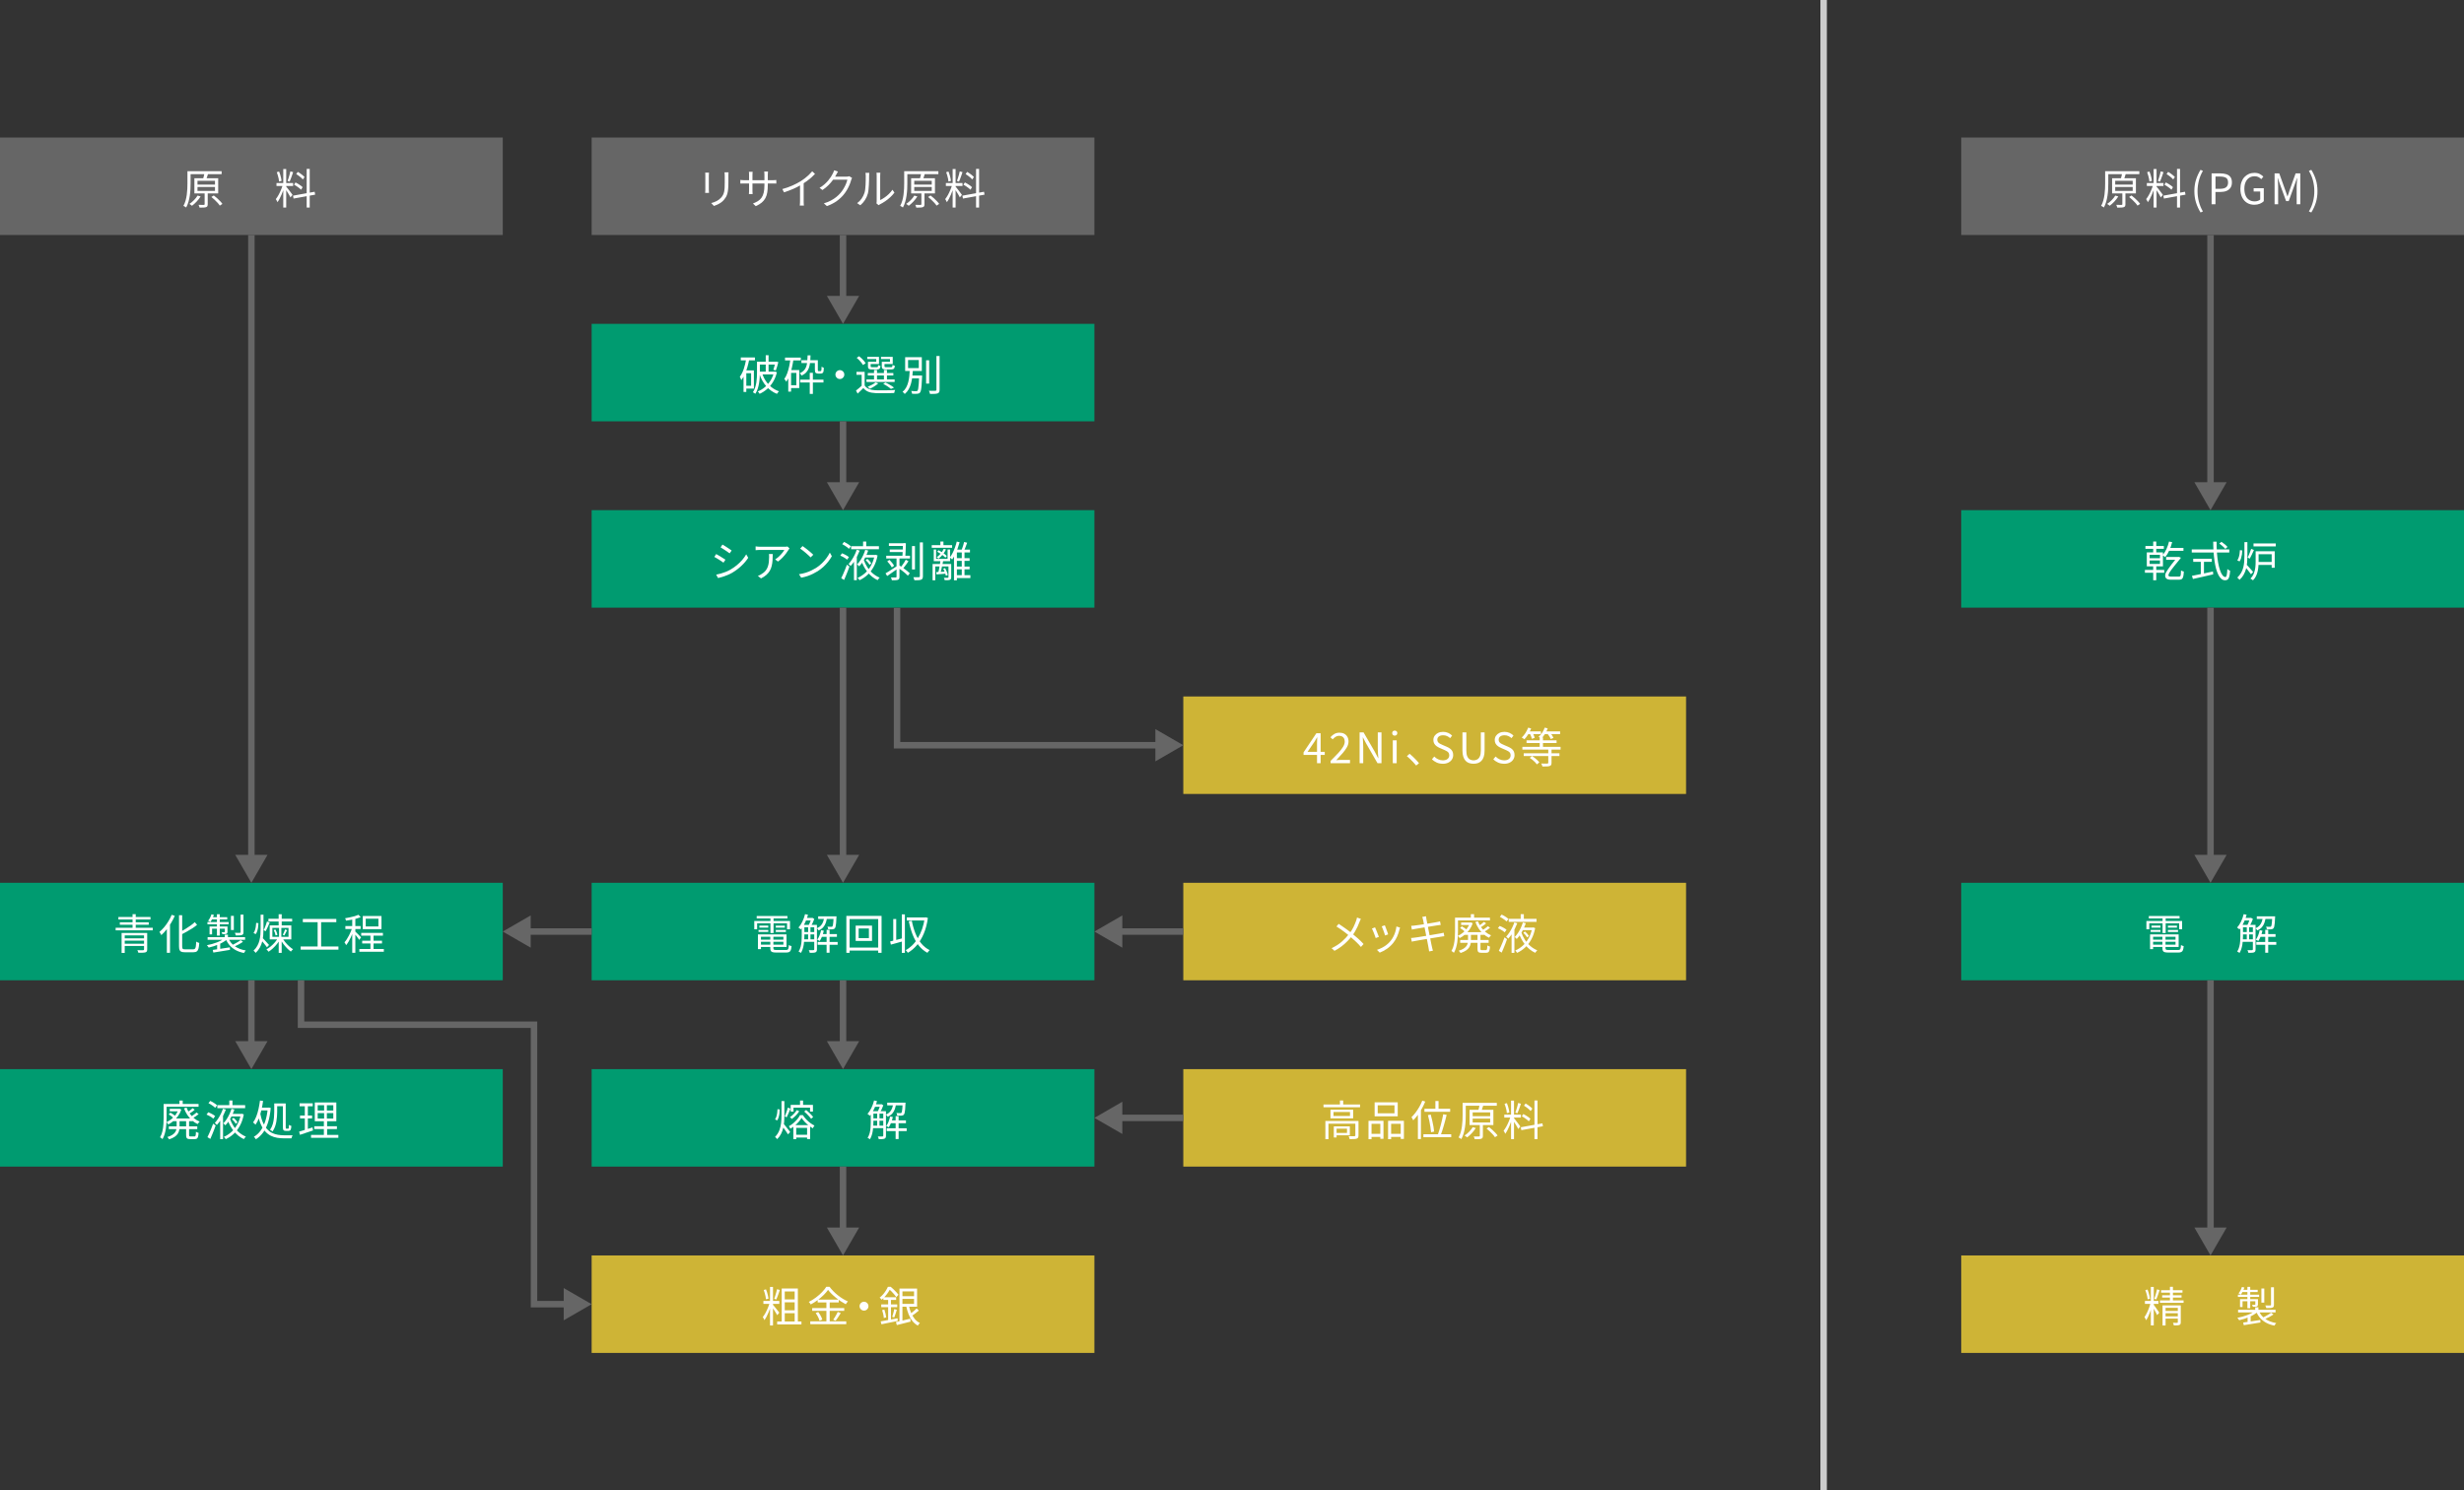 <?xml version="1.0" encoding="UTF-8"?><svg id="_レイヤー_1" xmlns="http://www.w3.org/2000/svg" viewBox="0 0 1405 850"><rect x="0" y="0" width="1405" height="850" fill="#333333" stroke="none"/><defs><style>.cls-1{stroke:#ccc;}.cls-1,.cls-2{fill:none;stroke-miterlimit:10;stroke-width:3.69px;}.cls-2{stroke:#666;}.cls-3{fill:#fff;}.cls-4{fill:#009b70;}.cls-5{fill:#666;}.cls-6{fill:#ceb436;}</style></defs><g><g><rect class="cls-5" x="1118.32" y="78.43" width="286.68" height="55.59"/><g><path class="cls-3" d="M1200.4,97.65h1.77v6.95c0,.99-.03,2.07-.08,3.25s-.17,2.38-.35,3.62c-.18,1.24-.43,2.45-.77,3.62s-.78,2.26-1.32,3.25c-.11-.11-.26-.22-.46-.34-.19-.11-.39-.22-.59-.34-.2-.11-.37-.19-.52-.24,.53-.94,.94-1.96,1.25-3.06,.3-1.09,.53-2.21,.68-3.36,.15-1.14,.25-2.26,.3-3.36s.07-2.11,.07-3.06v-6.95Zm1.03,0h18.45v1.68h-18.45v-1.68Zm4.73,13.88l1.73,.5c-.62,1.01-1.38,1.98-2.27,2.93-.89,.94-1.77,1.74-2.65,2.4-.1-.1-.24-.21-.42-.35-.18-.14-.37-.27-.56-.4-.19-.13-.36-.23-.5-.31,.9-.58,1.76-1.29,2.6-2.15s1.53-1.73,2.07-2.63Zm-1.82-9.88h13.58v8.66h-13.58v-8.66Zm1.77,1.44v2.18h9.98v-2.18h-9.98Zm0,3.55v2.23h9.98v-2.23h-9.98Zm4.08,2.76h1.75v7.05c0,.46-.06,.83-.18,1.09-.12,.26-.36,.46-.73,.59-.35,.13-.84,.2-1.45,.23-.62,.02-1.39,.04-2.31,.04-.03-.22-.1-.48-.22-.78s-.22-.56-.34-.8c.72,.02,1.36,.02,1.91,.02h1.11c.19-.02,.32-.05,.37-.11,.06-.06,.08-.16,.08-.3v-7.03Zm-.17-10.43l2.09,.22c-.18,.62-.37,1.24-.58,1.85-.21,.61-.4,1.13-.58,1.58l-1.77-.26c.11-.32,.22-.68,.32-1.08,.1-.4,.2-.8,.3-1.21s.17-.77,.22-1.09Zm4.01,13.36l1.37-.86c.61,.45,1.23,.96,1.86,1.53s1.22,1.15,1.76,1.71c.54,.57,.98,1.09,1.3,1.57l-1.49,.98c-.3-.48-.72-1.01-1.25-1.59s-1.1-1.17-1.73-1.75-1.23-1.11-1.82-1.59Z"/><path class="cls-3" d="M1227.77,105.27l1.08,.46c-.21,.83-.47,1.69-.78,2.58-.31,.89-.65,1.76-1.02,2.63s-.75,1.67-1.15,2.43c-.4,.76-.8,1.41-1.2,1.95-.06-.18-.15-.37-.25-.58-.1-.21-.22-.42-.34-.64s-.24-.4-.35-.54c.51-.62,1.03-1.41,1.55-2.35,.52-.94,.99-1.94,1.43-2.99,.43-1.05,.78-2.03,1.03-2.96Zm-3.62-.89h9.48v1.68h-9.48v-1.68Zm.17-6.19l1.32-.36c.24,.56,.45,1.16,.64,1.8,.18,.64,.35,1.26,.49,1.87,.14,.61,.24,1.16,.29,1.66l-1.44,.36c-.02-.48-.09-1.03-.23-1.64-.14-.61-.3-1.25-.48-1.89-.18-.65-.38-1.24-.59-1.79Zm3.69-1.8h1.68v21.96h-1.68v-21.96Zm1.65,9.97c.13,.14,.32,.38,.56,.7,.25,.32,.53,.68,.84,1.08,.31,.4,.62,.8,.92,1.2,.3,.4,.58,.76,.82,1.09,.24,.33,.41,.57,.5,.73l-1.2,1.41c-.14-.32-.36-.73-.65-1.23s-.6-1.03-.95-1.58c-.34-.55-.67-1.07-.98-1.55-.31-.48-.56-.85-.76-1.1l.89-.74Zm2.4-8.61l1.58,.41c-.19,.59-.4,1.22-.64,1.88-.23,.66-.46,1.3-.7,1.92-.23,.61-.45,1.15-.66,1.62l-1.18-.38c.19-.48,.39-1.04,.59-1.69,.2-.65,.39-1.3,.58-1.97,.18-.66,.32-1.26,.42-1.79Zm1.51,13.84l12.33-2.23,.29,1.65-12.31,2.23-.31-1.65Zm.6-6.28l.84-1.27c.48,.24,.98,.52,1.49,.83,.51,.31,1,.63,1.46,.96s.83,.64,1.1,.92l-.89,1.44c-.29-.29-.66-.6-1.1-.95-.45-.34-.92-.69-1.43-1.03s-1-.64-1.48-.9Zm1.22-6.04l.91-1.25c.46,.27,.94,.58,1.43,.92,.49,.34,.95,.69,1.38,1.04,.43,.35,.78,.68,1.03,.98l-.96,1.37c-.24-.3-.57-.64-1-1.01-.42-.37-.88-.73-1.37-1.1-.49-.37-.96-.69-1.43-.96Zm5.97-2.95h1.73v22.04h-1.73v-22.04Z"/><path class="cls-3" d="M1254.78,121.17c-1.1-1.79-1.97-3.67-2.59-5.65-.62-1.97-.94-4.14-.94-6.51s.31-4.52,.94-6.5c.62-1.98,1.49-3.87,2.59-5.66l1.34,.62c-1.02,1.71-1.79,3.55-2.29,5.53s-.76,3.98-.76,6.01,.25,4.06,.76,6.03,1.27,3.82,2.29,5.53l-1.34,.6Z"/><path class="cls-3" d="M1261.08,116.47v-17.58h5.01c1.31,0,2.46,.16,3.45,.49,.99,.33,1.76,.87,2.3,1.62,.54,.75,.82,1.77,.82,3.05s-.27,2.25-.82,3.05-1.3,1.39-2.28,1.79c-.98,.39-2.1,.59-3.38,.59h-2.9v7h-2.21Zm2.21-8.8h2.62c1.53,0,2.68-.29,3.43-.86,.75-.58,1.13-1.5,1.13-2.76s-.39-2.16-1.16-2.64c-.78-.48-1.94-.72-3.49-.72h-2.52v6.98Z"/><path class="cls-3" d="M1285.43,116.78c-1.55,0-2.92-.36-4.11-1.08s-2.13-1.76-2.81-3.12c-.68-1.36-1.02-2.99-1.02-4.89,0-1.42,.2-2.7,.6-3.82,.4-1.13,.96-2.08,1.69-2.87,.73-.78,1.58-1.38,2.55-1.8,.98-.42,2.05-.62,3.21-.62,1.23,0,2.26,.23,3.07,.68,.82,.46,1.48,.95,1.99,1.47l-1.2,1.44c-.45-.46-.97-.85-1.57-1.17-.6-.32-1.34-.48-2.22-.48-1.18,0-2.22,.29-3.09,.86-.88,.57-1.56,1.39-2.04,2.46-.48,1.06-.72,2.32-.72,3.78s.23,2.77,.68,3.85,1.12,1.91,2,2.49c.88,.58,1.94,.88,3.19,.88,.62,0,1.22-.09,1.79-.28,.57-.18,1.03-.44,1.38-.76v-4.6h-3.74v-1.85h5.78v7.39c-.58,.59-1.33,1.08-2.27,1.46-.94,.38-1.99,.57-3.15,.57Z"/><path class="cls-3" d="M1297,116.47v-17.58h2.66l3.36,9.4c.22,.59,.44,1.2,.65,1.82,.21,.62,.41,1.24,.62,1.85h.1c.22-.61,.44-1.22,.64-1.85,.2-.62,.4-1.23,.59-1.82l3.36-9.4h2.66v17.58h-2.06v-9.74c0-.51,.02-1.07,.05-1.67,.03-.6,.07-1.21,.12-1.82s.09-1.18,.12-1.69h-.1l-1.42,4-3.31,9.14h-1.49l-3.33-9.14-1.41-4h-.1c.06,.51,.12,1.07,.16,1.69s.07,1.22,.1,1.82c.02,.6,.04,1.16,.04,1.67v9.74h-1.99Z"/><path class="cls-3" d="M1317.93,121.17l-1.37-.6c1.04-1.71,1.81-3.55,2.33-5.53s.77-3.98,.77-6.03-.26-4.03-.77-6.01-1.29-3.82-2.33-5.53l1.37-.62c1.12,1.79,1.99,3.68,2.6,5.66,.62,1.98,.92,4.15,.92,6.5s-.31,4.54-.92,6.51c-.62,1.97-1.48,3.86-2.6,5.65Z"/></g></g><g><rect class="cls-4" x="1118.32" y="290.95" width="286.68" height="55.59"/><g><path class="cls-3" d="M1223.05,325.01h11.01v1.63h-11.01v-1.63Zm.29-13.62h10.51v1.61h-10.51v-1.61Zm.79,3.64h9.21v7.96h-9.21v-7.96Zm1.61,1.39v1.92h5.9v-1.92h-5.9Zm0,3.21v1.97h5.9v-1.97h-5.9Zm2.04-10.79h1.75v6.83h-1.75v-6.83Zm0,13.16h1.75v8.9h-1.75v-8.9Zm9.02-13.16l1.8,.36c-.43,1.68-.99,3.27-1.68,4.76-.69,1.5-1.46,2.77-2.33,3.82-.1-.11-.24-.24-.42-.4-.18-.15-.37-.3-.55-.44-.18-.14-.35-.26-.49-.36,.85-.93,1.58-2.08,2.21-3.45,.62-1.37,1.11-2.81,1.46-4.29Zm4.85,8.8h.31l.41-.05,1.18,.45c-.02,.06-.04,.13-.08,.2-.04,.07-.08,.13-.11,.18-1.28,1.55-2.34,2.85-3.19,3.91s-1.52,1.92-2.03,2.6-.88,1.22-1.11,1.63c-.24,.41-.39,.73-.46,.96-.06,.23-.1,.43-.1,.59,0,.26,.11,.44,.34,.55,.22,.11,.54,.17,.96,.17h4.82c.27,0,.48-.08,.62-.23,.14-.15,.25-.48,.31-.97,.06-.5,.1-1.25,.12-2.28,.24,.14,.5,.27,.79,.37,.29,.1,.56,.18,.82,.23-.06,1.33-.19,2.32-.38,2.99-.19,.66-.47,1.11-.84,1.33-.37,.22-.86,.34-1.46,.34h-4.77c-1.1,0-1.91-.2-2.42-.6-.51-.4-.77-.95-.77-1.66,0-.22,.03-.48,.08-.78,.06-.3,.2-.68,.44-1.14,.24-.46,.61-1.07,1.12-1.82s1.19-1.69,2.06-2.83,1.99-2.52,3.35-4.15Zm-6.48,0h6.76v1.63h-6.76v-1.63Zm1.39-5.18h8.47v1.66h-9.31l.84-1.66Z"/><path class="cls-3" d="M1249.76,313.33h21.4v1.75h-21.4v-1.75Zm.1,15.08c.96-.19,2.09-.42,3.39-.68,1.3-.26,2.69-.55,4.17-.86,1.48-.31,2.95-.63,4.43-.95l.14,1.63c-1.36,.32-2.73,.64-4.11,.96-1.38,.32-2.71,.62-3.99,.91-1.28,.29-2.43,.54-3.45,.77l-.58-1.78Zm.74-9.76h10.6v1.75h-10.6v-1.75Zm4.32,.93h1.8v8.56h-1.8v-8.56Zm7.08-10.65h1.92c-.02,2.22,.05,4.34,.2,6.35,.15,2.01,.38,3.86,.67,5.54s.66,3.13,1.08,4.36,.9,2.19,1.42,2.87c.52,.68,1.07,1.02,1.67,1.02,.34,0,.58-.36,.74-1.08,.16-.72,.28-1.88,.36-3.48,.19,.19,.44,.38,.74,.57,.3,.19,.58,.34,.84,.43-.1,1.39-.25,2.48-.46,3.26-.21,.78-.5,1.34-.88,1.67s-.88,.49-1.5,.49c-.8,0-1.52-.27-2.17-.82-.65-.54-1.22-1.31-1.71-2.31-.5-1-.93-2.17-1.3-3.52-.37-1.35-.67-2.84-.9-4.48-.23-1.64-.41-3.38-.53-5.22-.12-1.84-.19-3.72-.2-5.66Zm3.45,1.08l1.22-1.01c.4,.27,.82,.58,1.27,.92,.45,.34,.87,.69,1.26,1.03,.39,.34,.71,.66,.95,.95l-1.25,1.13c-.24-.29-.55-.61-.92-.97-.38-.36-.78-.72-1.22-1.08-.44-.36-.88-.68-1.31-.97Z"/><path class="cls-3" d="M1279.8,309.16h1.68v7.96c0,1.21-.05,2.43-.14,3.64-.1,1.21-.3,2.41-.6,3.57-.3,1.17-.75,2.29-1.34,3.36-.59,1.07-1.39,2.07-2.4,3-.1-.13-.22-.27-.37-.43-.15-.16-.31-.32-.47-.48-.16-.16-.3-.29-.43-.38,.91-.85,1.64-1.76,2.19-2.73s.96-1.99,1.22-3.05c.26-1.05,.44-2.13,.53-3.23s.13-2.19,.13-3.27v-7.96Zm-2.57,4.58l1.34,.19c-.02,.74-.08,1.49-.2,2.27-.12,.78-.29,1.51-.5,2.19-.22,.69-.5,1.28-.85,1.78l-1.3-.62c.32-.43,.59-.96,.8-1.59s.38-1.31,.49-2.05c.11-.73,.18-1.45,.22-2.16Zm3.72,8.22c.19,.18,.46,.45,.82,.84,.35,.38,.73,.81,1.14,1.27s.78,.89,1.12,1.28c.34,.39,.58,.68,.72,.85l-1.22,1.3c-.21-.29-.47-.65-.79-1.08-.32-.43-.66-.88-1.03-1.33s-.72-.88-1.06-1.28c-.34-.4-.61-.73-.82-.98l1.13-.86Zm2.69-8.95l1.58,.67c-.37,.83-.77,1.7-1.2,2.6-.43,.9-.82,1.68-1.18,2.31l-1.2-.6c.24-.45,.48-.96,.72-1.55,.24-.58,.47-1.18,.7-1.8,.22-.62,.42-1.16,.58-1.64Zm2.54,1.39h1.7v6.21c0,.81-.04,1.68-.12,2.59-.08,.91-.23,1.83-.44,2.75s-.54,1.81-.96,2.67c-.42,.86-.99,1.65-1.69,2.35-.1-.11-.24-.23-.42-.36s-.37-.25-.55-.36c-.18-.11-.35-.2-.49-.26,.88-.9,1.53-1.88,1.96-2.96,.42-1.08,.7-2.18,.83-3.3,.13-1.12,.19-2.17,.19-3.14v-6.19Zm-1.2-4.46h12.69v1.68h-12.69v-1.68Zm1.87,4.46h10.22v9.4h-1.73v-7.72h-8.49v-1.68Zm.14,6.09h9v1.68h-9v-1.68Z"/></g></g><g><rect class="cls-4" x="1118.32" y="503.46" width="286.68" height="55.59"/><g><path class="cls-3" d="M1223.9,525.25h20.37v4.7h-1.68v-3.38h-17.06v3.38h-1.63v-4.7Zm1.39-2.85h17.53v1.39h-17.53v-1.39Zm.7,10.5h1.73v8.39h-1.73v-8.39Zm.34-2.57h5.57v1.15h-5.57v-1.15Zm.48-2.45h5.09v1.13h-5.09v-1.13Zm.05,7.99h14.39v1.2h-14.39v-1.2Zm.05-2.97h15.38v7.15h-15.38v-1.32h13.6v-4.51h-13.6v-1.32Zm6.14,.65h1.75v7.24c0,.4,.11,.66,.34,.79,.22,.13,.71,.19,1.46,.19h5.37c.43,0,.76-.07,.97-.2s.37-.41,.47-.81,.16-1.01,.19-1.81c.19,.13,.44,.25,.74,.36,.3,.11,.58,.19,.82,.24-.08,.98-.22,1.73-.41,2.25-.19,.53-.5,.9-.91,1.11-.42,.22-1,.32-1.75,.32h-5.59c-.9,0-1.6-.07-2.1-.2s-.86-.38-1.06-.73c-.2-.35-.3-.85-.3-1.51v-7.24Zm.07-10.62h1.77v9.16h-1.77v-9.16Zm3.05,4.96h5.16v1.13h-5.16v-1.13Zm0,2.45h5.76v1.15h-5.76v-1.15Z"/><path class="cls-3" d="M1279.39,521.34l1.65,.36c-.3,1.09-.66,2.14-1.08,3.16-.42,1.02-.88,1.98-1.38,2.87s-1.04,1.67-1.62,2.34c-.08-.1-.2-.21-.37-.35-.17-.14-.34-.27-.52-.41-.18-.14-.33-.24-.46-.32,.85-.91,1.6-2.04,2.24-3.39,.65-1.35,1.15-2.77,1.52-4.26Zm-1.92,6.11h1.51v6.38c0,.72-.03,1.5-.08,2.35-.06,.85-.15,1.7-.29,2.57-.14,.86-.34,1.7-.6,2.51s-.6,1.55-1.02,2.22c-.1-.1-.22-.2-.38-.3-.16-.1-.32-.2-.49-.3-.17-.1-.32-.17-.44-.22,.54-.86,.94-1.8,1.2-2.82,.26-1.01,.42-2.05,.49-3.09,.07-1.05,.11-2.02,.11-2.91v-6.38Zm.72,0h6.93v1.39h-6.93v-1.39Zm0,4.08h6.93v1.37h-6.93v-1.37Zm0,4.15h6.93v1.44h-6.93v-1.44Zm1.25-12.18h3.96v1.44h-3.96v-1.44Zm1.7,4.63h1.32v8.15h-1.32v-8.15Zm1.82-4.63h.36l.26-.07,1.06,.67c-.26,.75-.58,1.53-.98,2.34-.4,.81-.78,1.49-1.15,2.05-.14-.11-.33-.24-.56-.37-.23-.14-.44-.24-.61-.32,.21-.35,.42-.76,.62-1.23s.4-.95,.58-1.44c.18-.49,.32-.92,.43-1.31v-.31Zm1.66,3.96h1.53v14c0,.43-.06,.78-.18,1.04-.12,.26-.33,.47-.64,.61-.3,.13-.71,.21-1.22,.24-.51,.03-1.19,.05-2.04,.05-.03-.21-.1-.46-.22-.77-.11-.3-.22-.56-.34-.77,.62,.02,1.18,.02,1.67,.02s.81,0,.97-.02c.16,0,.28-.03,.35-.1,.07-.06,.11-.18,.11-.34v-13.98Zm5.66-4.39h1.66c-.14,1.1-.38,2.13-.7,3.09s-.8,1.82-1.45,2.58c-.65,.76-1.54,1.39-2.67,1.88-.1-.19-.24-.41-.43-.65-.19-.24-.38-.43-.58-.58,.99-.41,1.77-.95,2.33-1.59,.56-.65,.98-1.37,1.26-2.18,.28-.81,.48-1.66,.59-2.55Zm-1.77,7.41l1.56,.29c-.26,1.12-.58,2.19-.98,3.23-.4,1.03-.86,1.91-1.37,2.63-.1-.08-.23-.16-.41-.25-.18-.09-.35-.18-.53-.26s-.34-.16-.48-.23c.53-.69,.98-1.51,1.34-2.46,.37-.95,.66-1.93,.86-2.94Zm-1.94,6.71h11.39v1.61h-11.39v-1.61Zm.29-14.6h9.38v1.51h-9.38v-1.51Zm1.56,10.12h9.12v1.58h-9.12v-1.58Zm3.24-2.45h1.7v13.07h-1.7v-13.07Zm4.03-7.67h1.63c-.02,.32-.03,.54-.05,.67-.05,1.33-.11,2.41-.19,3.24-.08,.83-.18,1.47-.29,1.92-.11,.45-.26,.77-.43,.96-.14,.19-.32,.33-.53,.42s-.46,.15-.77,.18c-.24,.03-.59,.04-1.06,.04s-.94-.03-1.44-.06c-.02-.22-.06-.48-.13-.77-.07-.29-.17-.53-.3-.72,.48,.03,.92,.06,1.32,.07,.4,.02,.68,.02,.84,.02,.18,0,.32-.01,.43-.04,.11-.02,.21-.08,.29-.18,.1-.13,.18-.38,.26-.77s.15-.96,.22-1.73c.06-.77,.13-1.77,.19-3.02v-.24Z"/></g></g><g><rect class="cls-6" x="1118.32" y="715.98" width="286.68" height="55.59"/><g><path class="cls-3" d="M1226.35,742.82l1.15,.48c-.19,.81-.42,1.67-.7,2.55-.27,.89-.57,1.77-.9,2.65s-.68,1.7-1.04,2.47c-.37,.77-.74,1.42-1.13,1.97-.05-.19-.13-.4-.24-.61-.11-.22-.23-.43-.36-.65s-.24-.4-.34-.56c.46-.62,.93-1.41,1.39-2.36,.46-.95,.89-1.95,1.27-3,.38-1.05,.68-2.03,.89-2.94Zm-3.29-.89h7.72v1.68h-7.72v-1.68Zm.24-6.19l1.25-.31c.22,.54,.43,1.13,.62,1.77,.19,.64,.36,1.26,.49,1.86,.14,.6,.23,1.14,.28,1.62l-1.32,.31c-.03-.46-.12-1-.25-1.61-.14-.61-.3-1.23-.48-1.87s-.38-1.23-.59-1.77Zm3.14-1.8h1.65v21.94h-1.65v-21.94Zm1.61,10.12c.14,.19,.36,.5,.66,.91s.62,.87,.96,1.35c.34,.49,.66,.94,.95,1.37,.29,.42,.49,.74,.6,.95l-1.22,1.37c-.11-.32-.29-.72-.54-1.19-.25-.47-.52-.97-.82-1.5-.3-.53-.58-1.02-.84-1.48-.26-.45-.48-.81-.64-1.07l.89-.72Zm1.89-8.73l1.51,.38c-.19,.59-.4,1.21-.62,1.87-.22,.65-.44,1.29-.66,1.89-.22,.61-.43,1.13-.64,1.58l-1.13-.36c.19-.46,.38-1.01,.58-1.66,.19-.64,.37-1.29,.55-1.94,.18-.65,.31-1.25,.41-1.77Zm1.68,6.28h13.48v1.41h-13.48v-1.41Zm.67-5.8h12.19v1.39h-12.19v-1.39Zm.6,2.88h11.06v1.32h-11.06v-1.32Zm.22,5.78h9.24v1.37h-7.51v10.07h-1.73v-11.44Zm.91,3.16h8.47v1.3h-8.47v-1.3Zm0,3.09h8.47v1.27h-8.47v-1.27Zm3.31-16.86h1.7v8.51h-1.7v-8.51Zm4.49,10.6h1.68v9.59c0,.43-.05,.77-.16,1.02-.1,.25-.32,.44-.64,.56-.32,.13-.74,.2-1.25,.23-.51,.02-1.14,.04-1.89,.04-.03-.22-.1-.48-.2-.76-.1-.28-.21-.53-.32-.76,.54,.02,1.04,.03,1.49,.04,.45,0,.74,0,.89-.01,.16,0,.27-.03,.32-.08,.06-.06,.08-.15,.08-.28v-9.59Z"/><path class="cls-3" d="M1285.91,747.52l1.44,.65c-.62,.54-1.34,1.06-2.16,1.55-.82,.49-1.69,.94-2.64,1.34-.94,.41-1.9,.77-2.88,1.08-.98,.31-1.93,.57-2.88,.78-.11-.21-.27-.45-.47-.72-.2-.27-.39-.49-.56-.65,.93-.16,1.87-.38,2.84-.65,.97-.27,1.9-.58,2.81-.92,.9-.34,1.75-.73,2.53-1.15,.78-.42,1.44-.86,1.97-1.31Zm-9.83-9.18h12.11v1.3h-12.11v-1.3Zm.1,8.63h21.37v1.49h-21.37v-1.49Zm2.18-13.02l1.42,.34c-.26,.73-.56,1.46-.92,2.18-.36,.72-.73,1.34-1.11,1.85-.14-.11-.35-.24-.62-.37-.27-.14-.5-.25-.7-.35,.43-.48,.81-1.04,1.14-1.69,.33-.65,.6-1.3,.8-1.95Zm-1.08,6.95h9.4v1.22h-7.96v3.28h-1.44v-4.51Zm1.3-5.32h8.78v1.27h-9.28l.5-1.27Zm.53,18.66c.8-.11,1.73-.24,2.78-.4,1.06-.15,2.18-.32,3.37-.52,1.19-.19,2.39-.37,3.59-.55l.07,1.44c-1.7,.27-3.38,.55-5.06,.83s-3.16,.52-4.44,.71l-.31-1.51Zm2.38-20.36h1.61v12.18h-1.61v-12.18Zm.1,17.05l.94-.93,.82,.26v4.6h-1.75v-3.93Zm4.41-10.02h1.51v2.95c0,.34-.04,.6-.12,.78-.08,.18-.25,.32-.5,.42-.24,.11-.54,.18-.91,.19-.37,.02-.82,.02-1.37,.02-.03-.18-.1-.37-.19-.57-.1-.21-.19-.4-.29-.58,.4,.02,.74,.02,1.02,.02s.48,0,.59-.02c.18,0,.26-.09,.26-.26v-2.95Zm-.05,4.63h1.82v2.3h-1.82v-2.3Zm2.01,1.92c.75,1.89,1.97,3.43,3.67,4.64,1.7,1.21,3.8,2.03,6.31,2.46-.19,.16-.38,.39-.58,.68s-.34,.55-.46,.76c-1.76-.35-3.31-.89-4.67-1.62s-2.51-1.64-3.47-2.73c-.96-1.09-1.73-2.37-2.33-3.82l1.51-.36Zm1.51-12.64h1.65v8.08h-1.65v-8.08Zm5.57,13.84l1.32,.96c-.75,.53-1.6,1.04-2.53,1.53-.94,.5-1.8,.91-2.6,1.25l-1.13-.89c.53-.26,1.1-.55,1.7-.88,.61-.33,1.2-.66,1.78-1.01,.58-.34,1.06-.67,1.46-.97Zm-.07-14.53h1.65v10c0,.46-.06,.81-.18,1.05s-.36,.42-.71,.55c-.34,.13-.79,.2-1.36,.23-.57,.02-1.28,.04-2.12,.04-.03-.22-.1-.48-.22-.76-.11-.28-.23-.53-.36-.76,.66,.02,1.25,.03,1.77,.04,.53,0,.88,0,1.06-.01,.18,0,.3-.03,.36-.08,.06-.06,.1-.16,.1-.3v-10Z"/></g></g><g><line class="cls-2" x1="1260.46" y1="134.02" x2="1260.46" y2="277.71"/><polygon class="cls-5" points="1251.26 275.02 1260.46 290.95 1269.66 275.02 1251.26 275.02"/></g><g><line class="cls-2" x1="1260.46" y1="346.54" x2="1260.46" y2="490.22"/><polygon class="cls-5" points="1251.26 487.53 1260.46 503.46 1269.66 487.53 1251.26 487.53"/></g><g><line class="cls-2" x1="1260.46" y1="559.05" x2="1260.46" y2="702.74"/><polygon class="cls-5" points="1251.26 700.05 1260.46 715.98 1269.66 700.05 1251.26 700.05"/></g></g><g><g><rect class="cls-5" x="337.36" y="78.43" width="286.68" height="55.59"/><g><path class="cls-3" d="M404.28,98.46c-.02,.22-.04,.5-.06,.81-.02,.32-.04,.62-.04,.91v8.01c0,.3,.01,.63,.04,.97,.02,.34,.04,.63,.06,.85h-2.21c.03-.19,.06-.46,.08-.8,.02-.34,.04-.69,.04-1.04v-7.98c0-.21,0-.49-.02-.85-.02-.36-.04-.65-.07-.88h2.18Zm11.13-.19c-.02,.3-.03,.63-.05,.97-.02,.34-.02,.72-.02,1.12v3.89c0,1.44-.05,2.66-.16,3.67-.1,1.01-.26,1.87-.46,2.58-.2,.71-.46,1.34-.78,1.88-.32,.54-.7,1.07-1.13,1.58-.51,.61-1.1,1.14-1.76,1.59-.66,.46-1.34,.84-2.03,1.15-.69,.31-1.33,.56-1.92,.76l-1.56-1.65c1.1-.27,2.15-.66,3.13-1.16,.98-.5,1.85-1.18,2.6-2.03,.43-.5,.78-1,1.04-1.52s.46-1.1,.6-1.74c.14-.64,.23-1.38,.28-2.23,.05-.85,.07-1.84,.07-2.97v-3.79c0-.4-.01-.77-.04-1.12-.02-.34-.05-.67-.08-.97h2.25Z"/><path class="cls-3" d="M422.15,102.61c.08,.02,.24,.04,.49,.06,.25,.02,.55,.05,.9,.07,.35,.02,.69,.04,1.01,.04h15.9c.53,0,.98-.02,1.37-.05s.66-.06,.84-.07v2.04c-.14-.02-.42-.03-.82-.05-.4-.02-.86-.02-1.39-.02h-15.9c-.34,0-.67,0-1.01,.01s-.63,.02-.87,.04c-.25,.02-.42,.02-.52,.02v-2.09Zm7.03-4.65c-.02,.11-.04,.33-.07,.65-.03,.32-.05,.69-.05,1.1v8.78c0,.29,0,.59,.02,.9,.02,.31,.03,.58,.05,.82,.02,.23,.02,.39,.02,.47h-2.11c0-.08,0-.23,.02-.46,.02-.22,.03-.49,.05-.8,.02-.31,.02-.62,.02-.92v-8.78c0-.27,0-.56-.02-.88-.02-.31-.04-.6-.07-.88h2.14Zm8.63,7.51c0,1.6-.1,3.01-.3,4.24s-.56,2.33-1.07,3.28c-.51,.96-1.21,1.81-2.1,2.55s-2.02,1.42-3.39,2.03l-1.61-1.51c1.1-.43,2.06-.9,2.88-1.41,.82-.51,1.5-1.15,2.04-1.92s.95-1.73,1.22-2.88c.27-1.15,.41-2.57,.41-4.24v-5.83c0-.48-.02-.9-.05-1.26-.03-.36-.06-.6-.07-.71h2.16c-.02,.11-.04,.35-.07,.71-.03,.36-.05,.78-.05,1.26v5.68Z"/><path class="cls-3" d="M446.1,107.82c2.08-.56,4.01-1.24,5.8-2.04,1.79-.8,3.35-1.61,4.68-2.45,.83-.53,1.64-1.1,2.43-1.71,.79-.61,1.54-1.26,2.24-1.93s1.33-1.34,1.87-1.99l1.61,1.49c-.67,.72-1.4,1.42-2.18,2.11-.78,.69-1.61,1.35-2.48,1.98-.87,.63-1.78,1.24-2.72,1.83-.88,.53-1.87,1.07-2.97,1.63-1.1,.56-2.28,1.09-3.53,1.58-1.25,.5-2.51,.95-3.79,1.37l-.96-1.87Zm10.1-3.48l2.06-.62v10.93c0,.3,0,.62,.01,.96s.02,.65,.05,.94c.02,.29,.05,.51,.08,.67h-2.35c.02-.16,.04-.38,.06-.67,.02-.29,.04-.6,.06-.94s.02-.65,.02-.96v-10.31Z"/><path class="cls-3" d="M477.83,97.84c-.21,.32-.41,.66-.6,1.02-.19,.36-.34,.65-.46,.88-.48,.88-1.08,1.83-1.8,2.84s-1.58,2.02-2.57,3.01c-.99,.99-2.14,1.92-3.43,2.78l-1.65-1.25c1.04-.61,1.97-1.27,2.78-1.99,.82-.72,1.53-1.45,2.15-2.18,.62-.74,1.14-1.44,1.57-2.11,.43-.67,.78-1.28,1.03-1.82,.13-.21,.27-.5,.42-.88,.15-.38,.26-.72,.32-1.02l2.23,.72Zm8.04,3.64c-.11,.16-.22,.36-.31,.61-.1,.25-.18,.47-.24,.66-.21,.8-.51,1.67-.91,2.63-.4,.95-.88,1.91-1.44,2.88-.56,.97-1.2,1.88-1.92,2.75-1.09,1.33-2.39,2.54-3.9,3.63-1.51,1.1-3.39,2.06-5.65,2.89l-1.73-1.56c1.47-.43,2.79-.96,3.96-1.57,1.17-.62,2.22-1.3,3.14-2.05s1.75-1.55,2.47-2.4c.62-.74,1.19-1.54,1.72-2.42,.52-.88,.96-1.76,1.33-2.65s.63-1.69,.79-2.41h-8.9l.77-1.73h7.65c.32,0,.62-.02,.89-.06,.27-.04,.5-.1,.67-.18l1.61,.98Z"/><path class="cls-3" d="M488.76,115.85c1.01-.72,1.86-1.59,2.57-2.61,.7-1.02,1.24-2.12,1.61-3.28,.18-.54,.31-1.22,.41-2.04s.17-1.68,.22-2.6,.08-1.81,.08-2.69,.01-1.64,.01-2.31c0-.35-.02-.67-.05-.95-.03-.28-.07-.55-.12-.8h2.21c-.02,.1-.03,.24-.05,.42-.02,.18-.03,.39-.05,.61-.02,.22-.02,.46-.02,.69,0,.67,0,1.46-.02,2.36-.02,.9-.05,1.85-.11,2.83-.06,.98-.13,1.91-.22,2.79-.09,.88-.22,1.61-.4,2.21-.35,1.28-.9,2.49-1.64,3.62-.74,1.14-1.62,2.13-2.63,2.97l-1.8-1.22Zm10.99,.12c.05-.19,.08-.4,.11-.64,.02-.23,.04-.47,.04-.71v-14.36c0-.46-.02-.85-.05-1.16-.03-.31-.06-.52-.07-.61h2.21c0,.1-.02,.3-.05,.62-.03,.32-.05,.7-.05,1.15v13.84c.75-.35,1.55-.81,2.4-1.39,.85-.57,1.68-1.25,2.48-2.01,.81-.77,1.51-1.6,2.12-2.49l1.13,1.63c-.69,.93-1.49,1.81-2.41,2.66-.92,.85-1.88,1.61-2.87,2.28s-1.96,1.24-2.9,1.7c-.19,.11-.36,.22-.49,.31-.14,.1-.24,.18-.32,.24l-1.27-1.05Z"/><path class="cls-3" d="M515.6,97.65h1.77v6.95c0,.99-.03,2.07-.08,3.25s-.17,2.38-.35,3.62c-.18,1.24-.43,2.45-.77,3.62s-.78,2.26-1.32,3.25c-.11-.11-.26-.22-.46-.34-.19-.11-.39-.22-.59-.34-.2-.11-.37-.19-.52-.24,.53-.94,.94-1.96,1.25-3.06,.3-1.09,.53-2.21,.68-3.36,.15-1.14,.25-2.26,.3-3.36s.07-2.11,.07-3.06v-6.95Zm1.03,0h18.45v1.68h-18.45v-1.68Zm4.73,13.88l1.73,.5c-.62,1.01-1.38,1.98-2.27,2.93-.89,.94-1.77,1.74-2.65,2.4-.1-.1-.24-.21-.42-.35-.18-.14-.37-.27-.56-.4-.19-.13-.36-.23-.5-.31,.9-.58,1.76-1.29,2.6-2.15s1.53-1.73,2.07-2.63Zm-1.82-9.88h13.58v8.66h-13.58v-8.66Zm1.77,1.44v2.18h9.98v-2.18h-9.98Zm0,3.55v2.23h9.98v-2.23h-9.98Zm4.08,2.76h1.75v7.05c0,.46-.06,.83-.18,1.09-.12,.26-.36,.46-.73,.59-.35,.13-.84,.2-1.45,.23-.62,.02-1.39,.04-2.31,.04-.03-.22-.1-.48-.22-.78s-.22-.56-.34-.8c.72,.02,1.36,.02,1.91,.02h1.11c.19-.02,.32-.05,.37-.11,.06-.06,.08-.16,.08-.3v-7.03Zm-.17-10.43l2.09,.22c-.18,.62-.37,1.24-.58,1.85-.21,.61-.4,1.13-.58,1.58l-1.77-.26c.11-.32,.22-.68,.32-1.08,.1-.4,.2-.8,.3-1.21s.17-.77,.22-1.09Zm4.01,13.36l1.37-.86c.61,.45,1.23,.96,1.86,1.53s1.22,1.15,1.76,1.71c.54,.57,.98,1.09,1.3,1.57l-1.49,.98c-.3-.48-.72-1.01-1.25-1.59s-1.1-1.17-1.73-1.75-1.23-1.11-1.82-1.59Z"/><path class="cls-3" d="M542.97,105.27l1.08,.46c-.21,.83-.47,1.69-.78,2.58-.31,.89-.65,1.76-1.02,2.63s-.75,1.67-1.15,2.43c-.4,.76-.8,1.41-1.2,1.95-.06-.18-.15-.37-.25-.58-.1-.21-.22-.42-.34-.64s-.24-.4-.35-.54c.51-.62,1.03-1.41,1.55-2.35,.52-.94,.99-1.94,1.43-2.99,.43-1.05,.78-2.03,1.03-2.96Zm-3.62-.89h9.48v1.68h-9.48v-1.68Zm.17-6.19l1.32-.36c.24,.56,.45,1.16,.64,1.8,.18,.64,.35,1.26,.49,1.87,.14,.61,.24,1.16,.29,1.66l-1.44,.36c-.02-.48-.09-1.03-.23-1.64-.14-.61-.3-1.25-.48-1.89-.18-.65-.38-1.24-.59-1.79Zm3.69-1.8h1.68v21.96h-1.68v-21.96Zm1.65,9.97c.13,.14,.32,.38,.56,.7,.25,.32,.53,.68,.84,1.08,.31,.4,.62,.8,.92,1.2,.3,.4,.58,.76,.82,1.09,.24,.33,.41,.57,.5,.73l-1.2,1.41c-.14-.32-.36-.73-.65-1.23s-.6-1.03-.95-1.58c-.34-.55-.67-1.07-.98-1.55-.31-.48-.56-.85-.76-1.1l.89-.74Zm2.4-8.61l1.58,.41c-.19,.59-.4,1.22-.64,1.88-.23,.66-.46,1.3-.7,1.92-.23,.61-.45,1.15-.66,1.62l-1.18-.38c.19-.48,.39-1.04,.59-1.69,.2-.65,.39-1.3,.58-1.97,.18-.66,.32-1.26,.42-1.79Zm1.51,13.84l12.33-2.23,.29,1.65-12.31,2.23-.31-1.65Zm.6-6.28l.84-1.27c.48,.24,.98,.52,1.49,.83,.51,.31,1,.63,1.46,.96s.83,.64,1.1,.92l-.89,1.44c-.29-.29-.66-.6-1.1-.95-.45-.34-.92-.69-1.43-1.03s-1-.64-1.48-.9Zm1.22-6.04l.91-1.25c.46,.27,.94,.58,1.43,.92,.49,.34,.95,.69,1.38,1.04,.43,.35,.78,.68,1.03,.98l-.96,1.37c-.24-.3-.57-.64-1-1.01-.42-.37-.88-.73-1.37-1.1-.49-.37-.96-.69-1.43-.96Zm5.97-2.95h1.73v22.04h-1.73v-22.04Z"/></g></g><g><rect class="cls-5" y="78.43" width="286.68" height="55.59"/><g><path class="cls-3" d="M106.9,97.65h1.77v6.95c0,.99-.03,2.07-.08,3.25s-.17,2.38-.35,3.62c-.18,1.24-.43,2.45-.77,3.62s-.78,2.26-1.32,3.25c-.11-.11-.26-.22-.46-.34-.19-.11-.39-.22-.59-.34-.2-.11-.37-.19-.52-.24,.53-.94,.94-1.96,1.25-3.06,.3-1.09,.53-2.21,.68-3.36,.15-1.14,.25-2.26,.3-3.36s.07-2.11,.07-3.06v-6.95Zm1.03,0h18.45v1.68h-18.45v-1.68Zm4.73,13.88l1.73,.5c-.62,1.01-1.38,1.98-2.27,2.93-.89,.94-1.77,1.74-2.65,2.4-.1-.1-.24-.21-.42-.35-.18-.14-.37-.27-.56-.4-.19-.13-.36-.23-.5-.31,.9-.58,1.76-1.29,2.6-2.15s1.53-1.73,2.07-2.63Zm-1.82-9.88h13.58v8.66h-13.58v-8.66Zm1.77,1.44v2.18h9.98v-2.18h-9.98Zm0,3.55v2.23h9.98v-2.23h-9.98Zm4.08,2.76h1.75v7.05c0,.46-.06,.83-.18,1.09-.12,.26-.36,.46-.73,.59-.35,.13-.84,.2-1.45,.23-.62,.02-1.39,.04-2.31,.04-.03-.22-.1-.48-.22-.78s-.22-.56-.34-.8c.72,.02,1.36,.02,1.91,.02h1.11c.19-.02,.32-.05,.37-.11,.06-.06,.08-.16,.08-.3v-7.03Zm-.17-10.43l2.09,.22c-.18,.62-.37,1.24-.58,1.85-.21,.61-.4,1.13-.58,1.58l-1.77-.26c.11-.32,.22-.68,.32-1.08,.1-.4,.2-.8,.3-1.21s.17-.77,.22-1.09Zm4.01,13.36l1.37-.86c.61,.45,1.23,.96,1.86,1.53s1.22,1.15,1.76,1.71c.54,.57,.98,1.09,1.3,1.57l-1.49,.98c-.3-.48-.72-1.01-1.25-1.59s-1.1-1.17-1.73-1.75-1.23-1.11-1.82-1.59Z"/><path class="cls-3" d="M161.28,105.27l1.08,.46c-.21,.83-.47,1.69-.78,2.58-.31,.89-.65,1.76-1.02,2.63s-.75,1.67-1.15,2.43c-.4,.76-.8,1.41-1.2,1.95-.06-.18-.15-.37-.25-.58-.1-.21-.22-.42-.34-.64s-.24-.4-.35-.54c.51-.62,1.03-1.41,1.55-2.35,.52-.94,.99-1.94,1.43-2.99,.43-1.05,.78-2.03,1.03-2.96Zm-3.62-.89h9.48v1.68h-9.48v-1.68Zm.17-6.19l1.32-.36c.24,.56,.45,1.16,.64,1.8,.18,.64,.35,1.26,.49,1.87,.14,.61,.24,1.16,.29,1.66l-1.44,.36c-.02-.48-.09-1.03-.23-1.64-.14-.61-.3-1.25-.48-1.89-.18-.65-.38-1.24-.59-1.79Zm3.69-1.8h1.68v21.96h-1.68v-21.96Zm1.65,9.97c.13,.14,.32,.38,.56,.7,.25,.32,.53,.68,.84,1.08,.31,.4,.62,.8,.92,1.2,.3,.4,.58,.76,.82,1.09,.24,.33,.41,.57,.5,.73l-1.2,1.41c-.14-.32-.36-.73-.65-1.23s-.6-1.03-.95-1.58c-.34-.55-.67-1.07-.98-1.55-.31-.48-.56-.85-.76-1.1l.89-.74Zm2.4-8.61l1.58,.41c-.19,.59-.4,1.22-.64,1.88-.23,.66-.46,1.3-.7,1.92-.23,.61-.45,1.15-.66,1.62l-1.18-.38c.19-.48,.39-1.04,.59-1.69,.2-.65,.39-1.3,.58-1.97,.18-.66,.32-1.26,.42-1.79Zm1.51,13.84l12.33-2.23,.29,1.65-12.31,2.23-.31-1.65Zm.6-6.28l.84-1.27c.48,.24,.98,.52,1.49,.83,.51,.31,1,.63,1.46,.96s.83,.64,1.1,.92l-.89,1.44c-.29-.29-.66-.6-1.1-.95-.45-.34-.92-.69-1.43-1.03s-1-.64-1.48-.9Zm1.22-6.04l.91-1.25c.46,.27,.94,.58,1.43,.92,.49,.34,.95,.69,1.38,1.04,.43,.35,.78,.68,1.03,.98l-.96,1.37c-.24-.3-.57-.64-1-1.01-.42-.37-.88-.73-1.37-1.1-.49-.37-.96-.69-1.43-.96Zm5.97-2.95h1.73v22.04h-1.73v-22.04Z"/></g></g><g><rect class="cls-4" y="503.46" width="286.68" height="55.59"/><g><path class="cls-3" d="M65.95,529.11h21.16v1.44h-21.16v-1.44Zm1.56-6.14h18.3v1.42h-18.3v-1.42Zm.82,3.02h16.48v1.39h-16.48v-1.39Zm1.01,6.07h13.39v1.39h-11.61v10.02h-1.78v-11.41Zm1.08,3.09h12.31v1.29h-12.31v-1.29Zm0,3.04h12.33v1.3h-12.33v-1.3Zm5.16-16.83h1.82v8.63h-1.82v-8.63Zm6.55,10.69h1.8v9.4c0,.49-.07,.87-.22,1.11-.14,.25-.4,.44-.77,.56-.38,.11-.91,.18-1.57,.2-.66,.02-1.48,.04-2.46,.04-.05-.22-.13-.47-.25-.74-.12-.27-.24-.52-.35-.74,.48,0,.95,0,1.4,.02,.46,.02,.85,.02,1.19,.01s.57-.01,.7-.01c.21-.02,.35-.06,.42-.12,.07-.06,.11-.18,.11-.36v-9.38Z"/><path class="cls-3" d="M97.91,521.72l1.75,.6c-.61,1.39-1.32,2.76-2.14,4.1-.82,1.34-1.69,2.6-2.63,3.78s-1.91,2.21-2.91,3.11c-.05-.16-.14-.35-.28-.58s-.28-.45-.42-.68c-.14-.23-.27-.42-.38-.56,.93-.77,1.83-1.67,2.7-2.7,.87-1.03,1.68-2.15,2.41-3.36,.74-1.21,1.37-2.44,1.89-3.7Zm-2.76,6.28l1.77-1.77,.02,.05v17.1h-1.8v-15.37Zm6.91-6.07h1.82v17.82c0,.45,.04,.79,.12,1.02,.08,.23,.24,.39,.47,.48,.23,.09,.57,.13,1.02,.13h4.7c.45,0,.78-.12,1-.37,.22-.25,.38-.69,.48-1.33,.1-.64,.18-1.54,.23-2.69,.22,.16,.5,.32,.83,.47,.33,.15,.62,.25,.88,.3-.08,1.31-.22,2.35-.42,3.13-.2,.78-.52,1.33-.96,1.67-.44,.34-1.08,.5-1.93,.5h-4.94c-.83,0-1.49-.1-1.97-.29-.48-.19-.82-.53-1.02-1.02-.2-.49-.3-1.17-.3-2.05v-17.77Zm9.02,3.98l1.29,1.53c-.8,.67-1.7,1.33-2.71,1.98-1.01,.65-2.06,1.28-3.15,1.88-1.1,.61-2.17,1.18-3.23,1.73-.06-.21-.17-.44-.32-.71-.15-.26-.29-.5-.42-.71,1.02-.54,2.06-1.13,3.12-1.78,1.06-.64,2.05-1.3,3-1.98,.94-.68,1.75-1.33,2.42-1.95Z"/><path class="cls-3" d="M128.12,535.01l1.44,.65c-.62,.54-1.34,1.06-2.16,1.55-.82,.49-1.69,.94-2.64,1.34-.94,.41-1.9,.77-2.88,1.08-.98,.31-1.93,.57-2.88,.78-.11-.21-.27-.45-.47-.72-.2-.27-.39-.49-.56-.65,.93-.16,1.87-.38,2.84-.65,.97-.27,1.9-.58,2.81-.92,.9-.34,1.75-.73,2.53-1.15,.78-.42,1.44-.86,1.97-1.31Zm-9.83-9.18h12.11v1.3h-12.11v-1.3Zm.1,8.63h21.37v1.49h-21.37v-1.49Zm2.18-13.02l1.42,.34c-.26,.73-.56,1.46-.92,2.18-.36,.72-.73,1.34-1.11,1.85-.14-.11-.35-.24-.62-.37-.27-.14-.5-.25-.7-.35,.43-.48,.81-1.04,1.14-1.69,.33-.65,.6-1.3,.8-1.95Zm-1.08,6.95h9.4v1.22h-7.96v3.28h-1.44v-4.51Zm1.3-5.32h8.78v1.27h-9.28l.5-1.27Zm.53,18.66c.8-.11,1.73-.24,2.78-.4,1.06-.15,2.18-.32,3.37-.52,1.19-.19,2.39-.37,3.59-.55l.07,1.44c-1.7,.27-3.38,.55-5.06,.83s-3.16,.52-4.44,.71l-.31-1.51Zm2.38-20.36h1.61v12.18h-1.61v-12.18Zm.1,17.05l.94-.93,.82,.26v4.6h-1.75v-3.93Zm4.41-10.02h1.51v2.95c0,.34-.04,.6-.12,.78-.08,.18-.25,.32-.5,.42-.24,.11-.54,.18-.91,.19-.37,.02-.82,.02-1.37,.02-.03-.18-.1-.37-.19-.57-.1-.21-.19-.4-.29-.58,.4,.02,.74,.02,1.02,.02s.48,0,.59-.02c.18,0,.26-.09,.26-.26v-2.95Zm-.05,4.63h1.82v2.3h-1.82v-2.3Zm2.01,1.92c.75,1.89,1.97,3.43,3.67,4.64,1.7,1.21,3.8,2.03,6.31,2.46-.19,.16-.38,.39-.58,.68s-.34,.55-.46,.76c-1.76-.35-3.31-.89-4.67-1.62s-2.51-1.64-3.47-2.73c-.96-1.09-1.73-2.37-2.33-3.82l1.51-.36Zm1.51-12.64h1.65v8.08h-1.65v-8.08Zm5.57,13.84l1.32,.96c-.75,.53-1.6,1.04-2.53,1.53-.94,.5-1.8,.91-2.6,1.25l-1.13-.89c.53-.26,1.1-.55,1.7-.88,.61-.33,1.2-.66,1.78-1.01,.58-.34,1.06-.67,1.46-.97Zm-.07-14.53h1.65v10c0,.46-.06,.81-.18,1.05s-.36,.42-.71,.55c-.34,.13-.79,.2-1.36,.23-.57,.02-1.28,.04-2.12,.04-.03-.22-.1-.48-.22-.76-.11-.28-.23-.53-.36-.76,.66,.02,1.25,.03,1.77,.04,.53,0,.88,0,1.06-.01,.18,0,.3-.03,.36-.08,.06-.06,.1-.16,.1-.3v-10Z"/><path class="cls-3" d="M148.61,521.65h1.63v8.08c0,1.22-.05,2.43-.14,3.66-.1,1.22-.29,2.42-.59,3.6s-.74,2.3-1.33,3.38c-.59,1.08-1.39,2.1-2.4,3.06-.08-.13-.19-.28-.34-.44-.14-.17-.29-.32-.44-.47-.15-.14-.3-.26-.44-.36,.91-.86,1.64-1.79,2.18-2.78,.54-.99,.95-2.02,1.21-3.08s.44-2.15,.53-3.25c.09-1.1,.13-2.21,.13-3.31v-8.08Zm-2.54,4.65l1.3,.19c-.02,.74-.08,1.49-.19,2.27-.11,.78-.28,1.51-.49,2.19-.22,.69-.5,1.28-.85,1.77l-1.27-.62c.32-.43,.59-.96,.8-1.59,.22-.63,.38-1.31,.49-2.04,.11-.73,.18-1.45,.22-2.17Zm3.65,8.61c.18,.16,.44,.42,.78,.79,.34,.37,.71,.77,1.1,1.21,.39,.44,.76,.84,1.09,1.21,.34,.37,.58,.63,.72,.79l-1.2,1.32c-.19-.29-.45-.64-.77-1.04s-.66-.83-1.02-1.27c-.36-.44-.71-.86-1.04-1.25s-.61-.7-.82-.92l1.15-.84Zm2.52-9.4l1.54,.62c-.35,.81-.73,1.68-1.13,2.59-.4,.91-.78,1.69-1.13,2.33l-1.13-.55c.21-.43,.43-.94,.66-1.54,.23-.59,.45-1.19,.66-1.8,.21-.61,.38-1.16,.53-1.65Zm6.31,9.35l1.34,.5c-.5,.97-1.11,1.93-1.86,2.87s-1.54,1.8-2.39,2.59-1.69,1.44-2.52,1.95c-.08-.13-.19-.28-.34-.46-.14-.18-.29-.34-.44-.5-.15-.16-.29-.29-.42-.38,.82-.45,1.64-1.02,2.48-1.71,.84-.69,1.62-1.47,2.35-2.31,.73-.85,1.32-1.69,1.79-2.54Zm-5.49-10.89h13.53v1.58h-13.53v-1.58Zm.74,3.79h12.31v7.96h-12.31v-7.96Zm1.51,1.44v5.08h9.21v-5.08h-9.21Zm.77,1.17l1.01-.24c.25,.48,.49,1.01,.7,1.58s.34,1.06,.41,1.46l-1.06,.31c-.06-.43-.2-.94-.4-1.52s-.42-1.12-.66-1.59Zm2.81-8.99h1.75v7.05h-1.75v-7.05Zm.22,6.79h1.32v6.71h.19v8.54h-1.7v-8.54h.19v-6.71Zm1.85,6.69c.46,.81,1.03,1.64,1.7,2.47s1.4,1.6,2.17,2.3c.78,.7,1.53,1.28,2.27,1.73-.19,.14-.4,.35-.64,.61-.23,.26-.43,.51-.59,.73-.74-.53-1.49-1.19-2.26-1.98-.77-.79-1.49-1.65-2.17-2.59-.68-.94-1.26-1.87-1.74-2.79l1.25-.48Zm1.61-4.84l1.13,.48c-.27,.51-.54,1.04-.82,1.59-.27,.55-.53,1.04-.77,1.45l-.86-.43c.22-.42,.47-.92,.73-1.52,.26-.6,.46-1.12,.59-1.57Z"/><path class="cls-3" d="M171.43,539.78h21.56v1.8h-21.56v-1.8Zm1.25-15.71h19.09v1.85h-19.09v-1.85Zm8.44,.93h1.99v15.51h-1.99v-15.51Z"/><path class="cls-3" d="M200.94,528.77l1.13,.48c-.24,.85-.54,1.72-.89,2.63-.35,.9-.73,1.8-1.14,2.69-.41,.89-.84,1.72-1.3,2.49-.46,.78-.92,1.43-1.38,1.98-.1-.24-.24-.52-.42-.84-.18-.32-.36-.59-.52-.81,.45-.48,.89-1.05,1.32-1.73,.43-.67,.85-1.4,1.26-2.18,.41-.78,.78-1.58,1.12-2.39s.61-1.58,.82-2.31Zm3.48-7.07l1.25,1.39c-.74,.29-1.58,.56-2.52,.82-.94,.26-1.92,.48-2.91,.66-1,.18-1.97,.34-2.92,.47-.03-.19-.1-.42-.22-.68-.11-.26-.22-.49-.31-.68,.9-.16,1.82-.34,2.77-.53,.95-.19,1.85-.41,2.7-.66,.85-.25,1.57-.51,2.16-.78Zm-7.48,6.43h8.68v1.68h-8.68v-1.68Zm3.91-4.77h1.77v20.02h-1.77v-20.02Zm1.68,7.84c.16,.14,.4,.37,.71,.68,.31,.31,.65,.65,1.02,1.01,.37,.36,.7,.7,1,1.02s.51,.55,.64,.69l-1.08,1.42c-.14-.24-.35-.54-.61-.91-.26-.37-.56-.76-.88-1.17-.32-.41-.62-.8-.91-1.15-.29-.35-.53-.63-.72-.84l.84-.74Zm2.38,10h13.96v1.58h-13.96v-1.58Zm1.06-9.18h12.38v1.58h-12.38v-1.58Zm.55,4.48h11.3v1.56h-11.3v-1.56Zm.34-14.12h10.67v7.53h-10.67v-7.53Zm1.68,1.56v4.41h7.24v-4.41h-7.24Zm2.69,8.73h1.77v9.62h-1.77v-9.62Z"/></g></g><g><rect class="cls-4" y="609.72" width="286.68" height="55.59"/><g><path class="cls-3" d="M93.31,629.59h1.68v7.77c0,.91-.03,1.9-.08,2.97-.06,1.07-.16,2.16-.32,3.26-.16,1.1-.4,2.17-.71,3.21-.31,1.04-.72,1.99-1.21,2.85-.1-.11-.23-.24-.41-.37-.18-.14-.35-.27-.53-.4s-.33-.22-.46-.26c.62-1.09,1.08-2.29,1.37-3.6s.47-2.63,.55-3.97c.08-1.33,.12-2.57,.12-3.7v-7.77Zm.84,0h19.07v1.56h-19.07v-1.56Zm7.63,2.78h.26l.31-.07,1.06,.5c-.46,1.33-1.08,2.53-1.85,3.61-.77,1.08-1.63,2.03-2.59,2.84-.96,.82-1.96,1.49-3,2.01-.13-.19-.29-.42-.48-.69-.19-.27-.38-.48-.55-.62,.96-.43,1.89-1.01,2.81-1.73,.91-.72,1.72-1.55,2.43-2.49,.71-.94,1.24-1.96,1.6-3.04v-.31Zm-1.08,6.33h1.68v3.74c0,.72-.07,1.43-.2,2.12-.14,.69-.4,1.36-.8,1.99-.4,.63-1,1.22-1.79,1.76s-1.84,1.03-3.15,1.46c-.06-.13-.16-.28-.28-.44-.12-.17-.25-.33-.38-.49-.14-.16-.27-.29-.4-.38,1.2-.37,2.15-.78,2.87-1.25s1.24-.96,1.6-1.47,.58-1.06,.7-1.63c.11-.57,.17-1.14,.17-1.71v-3.69Zm-4.49-3.16l.96-1.01c.54,.29,1.11,.64,1.7,1.07s1.06,.8,1.39,1.12l-1.01,1.17c-.32-.35-.77-.75-1.34-1.2-.58-.45-1.14-.83-1.7-1.15Zm.05,6.81h16.22v1.58h-16.22v-1.58Zm.53-9.98h5.54v1.42h-5.54v-1.42Zm1.97,5.52h11.13v1.53h-11.13v-1.53Zm3.57-10.26h1.85v2.83h-1.85v-2.83Zm4.05,4.03c.43,1.18,1.02,2.3,1.75,3.35,.74,1.05,1.59,1.97,2.57,2.77s2.03,1.43,3.17,1.89c-.13,.11-.27,.25-.42,.41-.15,.16-.29,.33-.42,.5s-.24,.34-.34,.48c-1.17-.54-2.25-1.26-3.25-2.16-1-.9-1.88-1.92-2.64-3.08-.76-1.16-1.39-2.4-1.88-3.73l1.46-.43Zm-.26,7.03h1.7v8.63c0,.34,.05,.55,.16,.65,.1,.1,.32,.14,.66,.14h2.28c.21,0,.36-.07,.47-.2,.1-.14,.18-.39,.24-.77,.06-.38,.09-.95,.11-1.71,.18,.14,.41,.28,.71,.4,.3,.12,.56,.2,.8,.25-.06,.93-.17,1.65-.31,2.17-.14,.52-.36,.88-.65,1.08-.29,.2-.69,.3-1.2,.3h-2.69c-.61,0-1.08-.06-1.4-.19-.33-.13-.56-.36-.68-.69s-.19-.81-.19-1.42v-8.63Zm3.72-6.69l1.18,.86c-.48,.46-1.01,.89-1.6,1.29-.58,.4-1.13,.75-1.64,1.06l-1.06-.84c.5-.3,1.04-.68,1.64-1.14,.6-.45,1.09-.87,1.48-1.23Zm2.23,2.47l1.2,.91c-.53,.46-1.12,.9-1.77,1.32-.66,.42-1.26,.78-1.82,1.1l-1.06-.89c.37-.21,.76-.45,1.19-.73,.42-.28,.83-.58,1.23-.89,.4-.31,.74-.59,1.03-.83Z"/><path class="cls-3" d="M117.76,635.63l1.01-1.32c.45,.18,.92,.39,1.43,.64s.98,.5,1.42,.77c.44,.26,.8,.52,1.07,.78l-1.06,1.46c-.26-.26-.6-.53-1.03-.81-.43-.29-.9-.56-1.39-.83-.5-.26-.98-.49-1.44-.68Zm.53,12.9c.32-.64,.67-1.38,1.04-2.23,.37-.85,.76-1.74,1.14-2.69,.38-.94,.74-1.87,1.06-2.78l1.44,1.03c-.27,.82-.58,1.68-.94,2.58-.35,.9-.71,1.79-1.07,2.66-.36,.87-.71,1.68-1.04,2.43l-1.63-1.01Zm.58-19.42l1.03-1.27c.46,.21,.94,.46,1.43,.74s.95,.58,1.39,.89c.44,.3,.8,.59,1.07,.86l-1.1,1.44c-.26-.29-.6-.59-1.02-.9-.42-.31-.88-.62-1.37-.93-.49-.31-.96-.59-1.43-.83Zm8.25,3.19l1.7,.48c-.38,.99-.84,2.02-1.37,3.08-.53,1.06-1.11,2.09-1.75,3.07-.64,.98-1.32,1.86-2.04,2.63-.14-.18-.34-.37-.58-.59s-.45-.4-.62-.54c.67-.72,1.31-1.54,1.91-2.46,.6-.92,1.14-1.87,1.61-2.85,.47-.98,.85-1.92,1.14-2.82Zm-3.19-2.04h15.86v1.73h-15.86v-1.73Zm1.63,6.81l1.56-1.53,.05,.02v14.1h-1.61v-12.59Zm6.43-4.72l1.68,.41c-.35,1.04-.79,2.11-1.31,3.2-.52,1.09-1.1,2.14-1.75,3.14-.65,1-1.35,1.89-2.1,2.67-.14-.18-.33-.38-.56-.6-.23-.22-.44-.4-.61-.53,.72-.72,1.38-1.55,1.98-2.48,.6-.93,1.13-1.91,1.58-2.91s.82-1.97,1.09-2.9Zm5.33,2.9h.31l.29-.1,1.1,.41c-.48,2.48-1.22,4.64-2.23,6.47-1.01,1.84-2.2,3.39-3.57,4.64s-2.88,2.26-4.51,3.01c-.11-.19-.27-.42-.48-.7-.21-.27-.4-.49-.58-.65,1.52-.64,2.93-1.55,4.25-2.72,1.31-1.17,2.44-2.6,3.38-4.28,.94-1.68,1.62-3.6,2.04-5.75v-.34Zm-6.26,2.59c.53,1.57,1.23,3.03,2.11,4.39,.88,1.36,1.92,2.55,3.12,3.57,1.2,1.02,2.51,1.83,3.93,2.42-.13,.1-.26,.23-.41,.41-.14,.18-.28,.35-.42,.52s-.25,.33-.35,.49c-2.19-1.02-4.09-2.53-5.68-4.52-1.6-1.99-2.84-4.28-3.72-6.87l1.42-.41Zm-.31-10.24h1.8v3.43h-1.8v-3.43Zm.94,7.65h6v1.46h-6v-1.46Zm.55,2.95l.96-.72c.43,.37,.86,.79,1.28,1.27,.42,.48,.74,.9,.95,1.27l-.98,.86c-.21-.38-.52-.83-.94-1.33s-.84-.95-1.27-1.35Z"/><path class="cls-3" d="M148.24,627.64l1.77,.22c-.24,1.79-.56,3.52-.95,5.18-.39,1.66-.86,3.21-1.42,4.63-.55,1.42-1.2,2.68-1.95,3.76-.08-.11-.2-.25-.37-.42s-.34-.33-.53-.49c-.18-.16-.35-.29-.49-.38,.72-.97,1.33-2.12,1.84-3.43s.93-2.74,1.27-4.28,.62-3.14,.83-4.78Zm4.41,4.05h.31l.34-.05,1.08,.22c-.29,3.18-.8,5.93-1.53,8.24-.74,2.31-1.69,4.25-2.85,5.82-1.17,1.57-2.53,2.84-4.08,3.81-.14-.22-.32-.48-.53-.76-.21-.28-.42-.51-.62-.68,1.42-.8,2.68-1.93,3.77-3.41,1.09-1.47,1.99-3.27,2.7-5.41,.71-2.13,1.19-4.6,1.43-7.4v-.38Zm-4.34,2.97c.42,2.21,.96,4.07,1.64,5.59,.68,1.52,1.46,2.75,2.34,3.7,.88,.95,1.84,1.68,2.88,2.18s2.14,.85,3.31,1.04c1.17,.19,2.37,.29,3.6,.29h3.75c.46,0,.8,0,1.02-.02-.08,.14-.17,.32-.26,.53-.1,.21-.18,.42-.25,.65-.07,.22-.12,.41-.16,.57h-4.2c-1.38,0-2.7-.11-3.98-.32-1.28-.22-2.49-.61-3.62-1.17-1.14-.57-2.18-1.38-3.13-2.42-.95-1.05-1.79-2.4-2.52-4.06-.73-1.66-1.32-3.7-1.76-6.11l1.34-.43Zm.19-2.97h4.61v1.58h-5.18l.58-1.58Zm7.87-2.4h1.68v4.75c0,.83-.04,1.73-.11,2.7-.07,.97-.2,1.95-.37,2.96s-.44,1.99-.79,2.94c-.35,.95-.82,1.83-1.39,2.65-.1-.11-.23-.23-.41-.35-.18-.12-.36-.24-.54-.36-.18-.12-.34-.2-.47-.25,.72-1.02,1.25-2.14,1.58-3.34s.56-2.41,.66-3.62c.1-1.21,.16-2.31,.16-3.32v-4.75Zm.79,0h5.21v1.58h-5.21v-1.58Zm4.15,0h1.61v13.6c0,.35,.02,.57,.07,.66,.05,.09,.17,.13,.36,.13h.96c.18,0,.29-.14,.35-.42s.09-.86,.11-1.74c.18,.13,.4,.24,.66,.35,.26,.1,.5,.18,.71,.23-.05,1.09-.2,1.83-.44,2.24-.25,.41-.65,.61-1.21,.61h-1.44c-.46,0-.82-.06-1.08-.18s-.43-.34-.52-.65c-.09-.31-.13-.74-.13-1.28v-13.55Z"/><path class="cls-3" d="M170.58,645.36c.66-.19,1.4-.41,2.22-.66,.82-.25,1.69-.53,2.61-.84,.92-.31,1.84-.62,2.77-.92l.31,1.75c-1.3,.43-2.6,.87-3.91,1.31-1.31,.44-2.49,.84-3.55,1.19l-.46-1.82Zm.26-16.14h7.48v1.7h-7.48v-1.7Zm.24,6.95h6.88v1.68h-6.88v-1.68Zm2.73-6.28h1.73v14.87l-1.73,.34v-15.2Zm3.55,17.34h15.57v1.66h-15.57v-1.66Zm1.85-4.94h12.9v1.63h-12.9v-1.63Zm.29-13.57h12.28v10.74h-12.28v-10.74Zm1.65,1.58v3.05h8.9v-3.05h-8.9Zm0,4.51v3.09h8.9v-3.09h-8.9Zm3.67-5.35h1.56v9.23h.14v9.28h-1.85v-9.28h.14v-9.23Z"/></g></g><g><rect class="cls-4" x="337.36" y="184.69" width="286.68" height="55.59"/><g><path class="cls-3" d="M425.48,204.67l1.73,.36c-.29,1.5-.64,2.97-1.06,4.41-.42,1.44-.91,2.79-1.49,4.04-.58,1.25-1.24,2.36-1.99,3.32-.03-.16-.1-.36-.2-.6-.1-.24-.21-.49-.32-.74-.11-.26-.22-.46-.31-.6,.93-1.23,1.69-2.74,2.28-4.52,.59-1.78,1.05-3.67,1.37-5.67Zm-3.07-.82h8.06v1.66h-8.06v-1.66Zm1.56,7.39h1.58v12.3h-1.58v-12.3Zm.79,0h5.11v10.38h-5.11v-1.61h3.53v-7.15h-3.53v-1.63Zm6.91-4.94h1.61v6.16c0,.9-.03,1.87-.1,2.91-.06,1.05-.18,2.11-.36,3.2-.18,1.09-.44,2.15-.78,3.18-.34,1.03-.8,1.98-1.36,2.84-.1-.08-.23-.18-.4-.3-.17-.12-.34-.23-.52-.34-.18-.1-.33-.18-.46-.23,.54-.83,.97-1.72,1.28-2.67,.31-.95,.54-1.93,.7-2.92,.15-1,.25-1.99,.3-2.96,.05-.97,.07-1.88,.07-2.71v-6.16Zm9.67,5.66h.31l.29-.07,1.06,.41c-.51,2.1-1.26,3.94-2.24,5.55-.98,1.61-2.13,2.97-3.44,4.09-1.31,1.12-2.71,2.01-4.2,2.66-.11-.21-.27-.45-.47-.73s-.38-.5-.54-.66c1.39-.54,2.7-1.33,3.93-2.35,1.23-1.02,2.31-2.26,3.25-3.72,.94-1.46,1.62-3.08,2.05-4.87v-.31Zm-8.85-5.66h10.07v1.61h-10.07v-1.61Zm.14,5.66h8.97v1.58h-8.97v-1.58Zm1.94,1.03c.53,1.58,1.25,3.05,2.16,4.39s1.99,2.51,3.25,3.49c1.26,.98,2.66,1.75,4.21,2.29-.13,.11-.26,.25-.41,.42-.14,.17-.28,.34-.41,.53-.13,.18-.24,.36-.34,.52-2.4-.96-4.43-2.41-6.1-4.35-1.67-1.94-2.96-4.24-3.85-6.89l1.49-.38Zm2.06-10.41h1.61v10.17h-1.61v-10.17Zm5.49,3.72h.26l.29-.07,1.15,.29c-.21,.81-.44,1.66-.7,2.54-.26,.88-.5,1.62-.74,2.21l-1.42-.36c.21-.56,.42-1.24,.62-2.04s.38-1.56,.53-2.28v-.29Z"/><path class="cls-3" d="M450.72,204.6l1.73,.24c-.24,1.68-.54,3.31-.9,4.88-.36,1.58-.8,3.04-1.33,4.39s-1.15,2.55-1.87,3.58c-.06-.14-.16-.31-.3-.5s-.28-.39-.42-.59c-.14-.2-.28-.36-.41-.49,.66-.91,1.21-1.97,1.65-3.19,.45-1.21,.82-2.53,1.12-3.94,.29-1.41,.54-2.87,.73-4.38Zm-3.09-.67h9v1.63h-9v-1.63Zm1.85,7.12h1.61v12.3h-1.61v-12.3Zm.79,0h5.47v10.26h-5.47v-1.61h3.81v-7.05h-3.81v-1.61Zm10.24-8.39h1.66c-.03,1.52-.12,2.88-.25,4.09-.14,1.21-.38,2.28-.73,3.21-.35,.93-.86,1.75-1.51,2.45s-1.53,1.28-2.61,1.76c-.1-.21-.25-.45-.46-.72-.21-.27-.4-.47-.58-.6,.98-.42,1.76-.93,2.34-1.54,.58-.61,1.02-1.32,1.32-2.13,.3-.81,.5-1.76,.61-2.84,.11-1.08,.18-2.31,.22-3.68Zm-4.25,13.86h13.29v1.63h-13.29v-1.63Zm.72-11.1h8.47v1.61h-8.47v-1.61Zm4.75,7.19h1.78v12.04h-1.78v-12.04Zm2.93-7.19h1.68v5.37c0,.45,.05,.7,.14,.77,.05,.05,.1,.08,.17,.08,.06,0,.14,.01,.22,.01h.72c.1,0,.2,0,.3-.02,.1-.02,.18-.04,.23-.07,.11-.05,.19-.22,.24-.53,.03-.14,.06-.39,.07-.74,.02-.35,.03-.75,.05-1.2,.14,.13,.34,.26,.59,.38s.48,.22,.68,.29c-.02,.45-.04,.89-.08,1.34s-.09,.78-.16,.98c-.14,.35-.37,.62-.67,.79-.13,.06-.3,.11-.52,.14s-.43,.05-.64,.05h-1.2c-.24,0-.48-.03-.73-.1-.25-.06-.45-.16-.61-.29-.18-.16-.3-.37-.37-.62-.07-.26-.11-.7-.11-1.34v-5.3Z"/><path class="cls-3" d="M478.9,211.08c.48,0,.91,.12,1.28,.35,.38,.23,.68,.54,.91,.91,.23,.38,.35,.8,.35,1.28s-.12,.89-.35,1.27c-.23,.38-.54,.69-.91,.92-.38,.23-.8,.35-1.28,.35s-.89-.12-1.27-.35c-.38-.23-.69-.54-.92-.92-.23-.38-.35-.81-.35-1.27s.12-.91,.35-1.28c.23-.37,.54-.68,.92-.91,.38-.23,.81-.35,1.27-.35Z"/><path class="cls-3" d="M493.03,219.83c.58,.89,1.39,1.56,2.43,1.99,1.05,.43,2.27,.68,3.68,.74,.69,.02,1.52,.03,2.5,.04,.98,0,2,0,3.08,0s2.12-.03,3.12-.07,1.87-.08,2.6-.13c-.06,.13-.14,.3-.22,.5s-.15,.42-.2,.64c-.06,.22-.1,.41-.13,.59-.69,.03-1.5,.06-2.43,.07-.94,.02-1.91,.03-2.93,.04-1.02,0-1.99,0-2.93,0-.94,0-1.74-.03-2.41-.06-1.6-.06-2.96-.32-4.08-.77-1.12-.45-2.05-1.15-2.81-2.11-.51,.51-1.04,1.03-1.58,1.56-.54,.53-1.1,1.06-1.68,1.61l-.94-1.73c.51-.4,1.07-.85,1.68-1.37,.61-.51,1.18-1.02,1.73-1.53h1.51Zm0-7.77v8.49h-1.7v-6.81h-2.95v-1.68h4.65Zm-4.53-7.99l1.39-.91c.48,.37,.96,.79,1.45,1.26s.93,.94,1.33,1.41c.4,.47,.71,.92,.94,1.33l-1.51,1.01c-.22-.4-.53-.84-.91-1.33-.38-.49-.81-.97-1.27-1.46-.46-.49-.94-.92-1.41-1.31Zm5.56,12.33h16.07v1.42h-16.07v-1.42Zm1.37-10.07h4.22v-1.56h-5.13v-1.25h6.69v4.08h-5.78v-1.27Zm3.77,11.75l1.61,.55c-.62,.58-1.38,1.14-2.26,1.7s-1.72,1.02-2.52,1.39c-.1-.1-.22-.22-.38-.36-.16-.14-.32-.29-.49-.43-.17-.14-.32-.26-.44-.34,.82-.32,1.63-.7,2.46-1.14,.82-.44,1.5-.9,2.03-1.38Zm-4.37-5.35h14.56v1.39h-14.56v-1.39Zm.1-6.4h1.53v2.52c0,.22,.05,.37,.16,.44,.1,.07,.35,.11,.73,.11h2.62c.29,0,.48-.07,.56-.2,.09-.14,.15-.47,.18-.99,.14,.11,.35,.21,.61,.29s.51,.15,.73,.22c-.08,.77-.26,1.29-.53,1.56s-.72,.41-1.34,.41h-3c-.59,0-1.05-.05-1.38-.16-.33-.1-.56-.29-.68-.55-.13-.26-.19-.64-.19-1.12v-2.52Zm3.45,4.65h1.7v6.11h-1.7v-6.11Zm4.94-4.65h4.15v-1.56h-5.11v-1.25h6.69v4.08h-5.73v-1.27Zm-.5,0h1.53v2.49c0,.24,.06,.4,.17,.47,.11,.07,.37,.11,.77,.11h2.85c.3,0,.5-.08,.59-.23,.09-.15,.16-.51,.2-1.07,.14,.11,.35,.21,.61,.3s.5,.16,.71,.23c-.06,.8-.24,1.34-.52,1.62-.28,.28-.74,.42-1.38,.42h-3.24c-.59,0-1.06-.05-1.39-.16-.34-.1-.57-.29-.71-.55-.14-.26-.2-.64-.2-1.14v-2.49Zm.79,12.59l1.29-.79c.58,.27,1.17,.58,1.78,.91,.61,.34,1.18,.68,1.72,1.02,.53,.34,.99,.67,1.38,.97l-1.77,.77c-.5-.45-1.14-.94-1.94-1.46-.8-.53-1.62-1-2.45-1.42Zm.41-7.94h1.73v6.11h-1.73v-6.11Z"/><path class="cls-3" d="M518.77,210.93h1.77c-.06,1.26-.17,2.55-.32,3.85-.15,1.3-.39,2.57-.71,3.79-.32,1.22-.77,2.36-1.36,3.4-.58,1.05-1.33,1.95-2.24,2.72-.14-.21-.34-.43-.59-.67s-.48-.42-.68-.55c.86-.7,1.56-1.54,2.07-2.49s.92-2,1.2-3.13c.28-1.13,.48-2.28,.6-3.45s.2-2.33,.25-3.46Zm-2.64-7.24h9.5v7.87h-9.5v-7.87Zm1.66,1.61v4.63h6.12v-4.63h-6.12Zm1.41,8.85h5.66v1.61h-5.66v-1.61Zm4.92,0h1.68c-.02,.18-.02,.32-.02,.44v.3c-.08,2.01-.17,3.63-.28,4.86-.1,1.22-.22,2.15-.36,2.78-.14,.63-.32,1.08-.54,1.33-.19,.26-.41,.43-.66,.52s-.55,.15-.9,.18c-.3,.03-.72,.05-1.26,.05s-1.1-.02-1.69-.05c-.02-.24-.07-.51-.16-.81s-.2-.57-.35-.79c.61,.06,1.16,.1,1.67,.11,.5,0,.86,.01,1.07,.01s.37-.01,.5-.04c.13-.02,.24-.1,.34-.23,.16-.16,.3-.54,.41-1.13,.11-.59,.21-1.47,.3-2.63,.09-1.16,.17-2.7,.25-4.62v-.29Zm3.96-8.68h1.75v13.31h-1.75v-13.31Zm5.88-2.42h1.8v19.21c0,.62-.08,1.09-.25,1.39-.17,.3-.44,.53-.83,.69-.4,.14-.95,.24-1.64,.28-.7,.04-1.6,.06-2.7,.06-.03-.16-.09-.35-.17-.57-.08-.22-.16-.45-.24-.67-.08-.22-.17-.42-.26-.58,.85,.02,1.61,.03,2.3,.04,.69,0,1.14,0,1.37-.01,.22-.02,.38-.07,.48-.16,.1-.09,.14-.24,.14-.47v-19.21Z"/></g></g><g><line class="cls-2" x1="480.7" y1="134.02" x2="480.7" y2="171.45"/><polygon class="cls-5" points="471.5 168.76 480.7 184.69 489.9 168.76 471.5 168.76"/></g><g><line class="cls-2" x1="143.34" y1="134.02" x2="143.34" y2="490.22"/><polygon class="cls-5" points="134.14 487.53 143.34 503.46 152.54 487.53 134.14 487.53"/></g><g><rect class="cls-4" x="337.36" y="290.95" width="286.68" height="55.59"/><g><path class="cls-3" d="M408.35,315.97c.35,.18,.78,.41,1.27,.71s1,.6,1.51,.91c.51,.31,.99,.61,1.44,.9s.8,.53,1.06,.72l-1.1,1.68c-.3-.22-.68-.48-1.11-.78-.44-.3-.91-.6-1.4-.91-.5-.31-.98-.61-1.46-.9-.48-.29-.9-.52-1.25-.69l1.06-1.63Zm.02,11.75c.88-.16,1.78-.37,2.71-.64,.93-.26,1.85-.58,2.76-.94,.91-.36,1.77-.77,2.57-1.23,1.33-.77,2.56-1.61,3.69-2.54,1.14-.93,2.16-1.92,3.07-2.97,.91-1.05,1.69-2.14,2.33-3.26l1.15,1.97c-1.04,1.61-2.36,3.16-3.95,4.65-1.59,1.49-3.35,2.8-5.27,3.93-.82,.46-1.7,.89-2.65,1.28s-1.89,.73-2.81,1.02-1.76,.51-2.51,.67l-1.1-1.94Zm3.6-17.15c.35,.19,.77,.44,1.25,.74,.48,.3,.98,.62,1.49,.96s.99,.65,1.43,.95c.44,.3,.79,.54,1.04,.73l-1.13,1.63c-.29-.21-.65-.46-1.08-.77-.43-.3-.9-.62-1.39-.95s-.98-.64-1.45-.94c-.47-.29-.88-.55-1.24-.76l1.08-1.61Z"/><path class="cls-3" d="M450.2,312.78c-.1,.11-.2,.25-.32,.41-.12,.16-.23,.31-.32,.46-.3,.54-.76,1.21-1.36,2-.6,.79-1.29,1.6-2.07,2.42-.78,.82-1.63,1.55-2.54,2.19l-1.58-1.27c.56-.32,1.11-.71,1.64-1.16,.53-.46,1.04-.93,1.51-1.44,.47-.5,.89-1,1.25-1.49,.36-.49,.64-.91,.85-1.28h-13.67c-.45,0-.9,.01-1.34,.04-.45,.02-.91,.06-1.39,.11v-2.18c.42,.06,.86,.12,1.34,.16,.48,.04,.94,.06,1.39,.06h13.77c.16,0,.35,0,.56-.01,.22,0,.43-.03,.64-.06,.21-.03,.37-.06,.48-.07l1.18,1.13Zm-9.57,3.16c0,1.3-.04,2.51-.12,3.64s-.24,2.2-.48,3.19c-.24,.99-.6,1.91-1.09,2.75-.49,.84-1.14,1.62-1.96,2.35-.82,.73-1.83,1.39-3.05,2l-1.78-1.44c.34-.11,.7-.26,1.08-.44,.38-.18,.74-.4,1.08-.64,.94-.56,1.69-1.19,2.25-1.89,.56-.7,.98-1.47,1.26-2.29,.28-.82,.47-1.69,.58-2.61,.1-.92,.16-1.87,.16-2.87,0-.3,0-.59-.01-.86,0-.27-.04-.57-.08-.89h2.16Z"/><path class="cls-3" d="M455.57,327.48c1.41-.21,2.69-.5,3.85-.86,1.16-.37,2.22-.78,3.18-1.25s1.81-.93,2.57-1.39c1.23-.77,2.37-1.65,3.41-2.65,1.04-1,1.95-2.03,2.73-3.11,.78-1.07,1.41-2.09,1.87-3.07l1.15,2.04c-.54,.99-1.22,2-2.01,3.02s-1.7,2.01-2.71,2.95c-1.01,.94-2.12,1.8-3.33,2.57-.8,.5-1.68,.98-2.63,1.46-.95,.48-1.99,.92-3.12,1.31-1.13,.39-2.36,.71-3.68,.95l-1.27-1.97Zm2.06-16.07c.43,.29,.93,.64,1.49,1.07s1.13,.87,1.72,1.34,1.13,.93,1.64,1.38c.51,.45,.94,.84,1.27,1.17l-1.51,1.51c-.3-.3-.7-.68-1.18-1.13-.48-.45-1.01-.92-1.58-1.4-.58-.49-1.14-.95-1.7-1.39-.56-.44-1.06-.8-1.51-1.09l1.37-1.46Z"/><path class="cls-3" d="M479.15,316.85l1.01-1.32c.45,.18,.92,.39,1.43,.64s.98,.5,1.42,.77c.44,.26,.8,.52,1.07,.78l-1.06,1.46c-.26-.26-.6-.53-1.03-.81-.43-.29-.9-.56-1.39-.83-.5-.26-.98-.49-1.44-.68Zm.53,12.9c.32-.64,.67-1.38,1.04-2.23,.37-.85,.76-1.74,1.14-2.69,.38-.94,.74-1.87,1.06-2.78l1.44,1.03c-.27,.82-.58,1.68-.94,2.58-.35,.9-.71,1.79-1.07,2.66-.36,.87-.71,1.68-1.04,2.43l-1.63-1.01Zm.58-19.42l1.03-1.27c.46,.21,.94,.46,1.43,.74s.95,.58,1.39,.89c.44,.3,.8,.59,1.07,.86l-1.1,1.44c-.26-.29-.6-.59-1.02-.9-.42-.31-.88-.62-1.37-.93-.49-.31-.96-.59-1.43-.83Zm8.25,3.19l1.7,.48c-.38,.99-.84,2.02-1.37,3.08-.53,1.06-1.11,2.09-1.75,3.07-.64,.98-1.32,1.86-2.04,2.63-.14-.18-.34-.37-.58-.59s-.45-.4-.62-.54c.67-.72,1.31-1.54,1.91-2.46,.6-.92,1.14-1.87,1.61-2.85,.47-.98,.85-1.92,1.14-2.82Zm-3.19-2.04h15.86v1.73h-15.86v-1.73Zm1.63,6.81l1.56-1.53,.05,.02v14.1h-1.61v-12.59Zm6.43-4.72l1.68,.41c-.35,1.04-.79,2.11-1.31,3.2-.52,1.09-1.1,2.14-1.75,3.14-.65,1-1.35,1.89-2.1,2.67-.14-.18-.33-.38-.56-.6-.23-.22-.44-.4-.61-.53,.72-.72,1.38-1.55,1.98-2.48,.6-.93,1.13-1.91,1.58-2.91s.82-1.97,1.09-2.9Zm5.33,2.9h.31l.29-.1,1.1,.41c-.48,2.48-1.22,4.64-2.23,6.47-1.01,1.84-2.2,3.39-3.57,4.64s-2.88,2.26-4.51,3.01c-.11-.19-.27-.42-.48-.7-.21-.27-.4-.49-.58-.65,1.52-.64,2.93-1.55,4.25-2.72,1.31-1.17,2.44-2.6,3.38-4.28,.94-1.68,1.62-3.6,2.04-5.75v-.34Zm-6.26,2.59c.53,1.57,1.23,3.03,2.11,4.39,.88,1.36,1.92,2.55,3.12,3.57,1.2,1.02,2.51,1.83,3.93,2.42-.13,.1-.26,.23-.41,.41-.14,.18-.28,.35-.42,.52s-.25,.33-.35,.49c-2.19-1.02-4.09-2.53-5.68-4.52-1.6-1.99-2.84-4.28-3.72-6.87l1.42-.41Zm-.31-10.24h1.8v3.43h-1.8v-3.43Zm.94,7.65h6v1.46h-6v-1.46Zm.55,2.95l.96-.72c.43,.37,.86,.79,1.28,1.27,.42,.48,.74,.9,.95,1.27l-.98,.86c-.21-.38-.52-.83-.94-1.33s-.84-.95-1.27-1.35Z"/><path class="cls-3" d="M504.91,327c.58-.34,1.23-.74,1.97-1.2,.74-.46,1.52-.96,2.34-1.5,.82-.53,1.64-1.07,2.46-1.62l.53,1.39c-1.09,.77-2.19,1.54-3.31,2.33-1.12,.78-2.13,1.48-3.02,2.09l-.96-1.49Zm.43-10.07h13.55v1.56h-13.55v-1.56Zm.58,3.21l1.25-.86c.53,.51,1.04,1.08,1.53,1.7s.87,1.17,1.13,1.66l-1.32,.98c-.24-.5-.61-1.07-1.1-1.73-.5-.66-.99-1.24-1.49-1.75Zm.94-10.33h8.8v1.53h-8.8v-1.53Zm.48,3.57h8.23v1.46h-8.23v-1.46Zm3.89,4.27h1.66v11.29c0,.48-.06,.85-.17,1.11-.11,.26-.34,.46-.7,.59-.34,.13-.79,.21-1.36,.24-.57,.03-1.27,.05-2.1,.05-.03-.22-.1-.49-.19-.8-.1-.31-.21-.59-.34-.83,.64,.02,1.21,.03,1.72,.04s.85,0,1.04-.01c.18-.02,.29-.05,.35-.11,.06-.06,.08-.16,.08-.3v-11.27Zm.46,5.9l1.03-1.15c.7,.43,1.44,.92,2.22,1.46,.78,.54,1.5,1.08,2.18,1.62,.68,.54,1.23,1.03,1.67,1.47l-1.13,1.34c-.42-.46-.96-.97-1.62-1.53s-1.38-1.12-2.15-1.69c-.77-.57-1.5-1.08-2.21-1.52Zm4.8-4.34l1.53,.86c-.35,.53-.74,1.08-1.15,1.66-.42,.58-.83,1.13-1.25,1.65-.42,.53-.82,.99-1.2,1.39l-1.22-.77c.35-.42,.74-.9,1.15-1.46,.41-.56,.81-1.13,1.19-1.73s.69-1.13,.95-1.61Zm-1.63-9.4h.17l.29-.1,1.22,.1c-.02,.75-.04,1.59-.07,2.52s-.07,1.85-.12,2.78-.1,1.8-.17,2.61l-1.65-.1c.05-.61,.09-1.26,.13-1.95,.04-.7,.07-1.39,.1-2.1,.02-.7,.05-1.36,.07-1.98,.02-.61,.04-1.14,.04-1.57v-.22Zm5.16,1.63h1.7v13.31h-1.7v-13.31Zm4.48-2.13h1.75v19.3c0,.58-.08,1.01-.24,1.31s-.41,.52-.74,.66c-.37,.14-.86,.24-1.48,.29-.62,.05-1.41,.06-2.39,.05-.05-.22-.13-.51-.24-.85-.11-.34-.23-.64-.36-.9,.72,.02,1.37,.02,1.96,.02h1.19c.21-.02,.35-.06,.43-.14,.08-.08,.12-.22,.12-.41v-19.33Z"/><path class="cls-3" d="M531.29,310.91h11.61v1.49h-11.61v-1.49Zm.48,10.74h9.71v1.39h-8.2v7.89h-1.51v-9.28Zm.67-8.27h1.32v5.35h6.57v-5.35h1.42v6.67h-9.31v-6.67Zm1.42,12.88c.75-.03,1.61-.08,2.59-.13s2.01-.12,3.09-.18v1.2c-1.01,.08-1.98,.16-2.91,.23-.94,.07-1.81,.14-2.63,.2l-.14-1.32Zm4.27-13.24l1.27,.31c-.48,1.04-1.1,2.02-1.85,2.94-.75,.92-1.55,1.7-2.4,2.34-.08-.11-.23-.25-.46-.42-.22-.17-.41-.31-.55-.42,.83-.58,1.6-1.28,2.3-2.1,.7-.82,1.26-1.71,1.68-2.65Zm-3.72,1.61l.74-.84c.58,.29,1.17,.62,1.77,1.01,.61,.38,1.18,.77,1.7,1.17,.53,.4,.95,.77,1.27,1.1l-.79,.96c-.32-.35-.74-.73-1.26-1.14-.52-.41-1.08-.81-1.69-1.21-.61-.4-1.19-.75-1.75-1.05Zm1.87,4.82l1.56,.24c-.16,.82-.34,1.68-.53,2.59s-.38,1.79-.58,2.63c-.19,.84-.38,1.56-.55,2.17l-1.25-.24c.18-.62,.35-1.37,.53-2.24,.18-.87,.34-1.77,.48-2.69,.14-.92,.26-1.74,.34-2.46Zm-.07-10.6h1.75v2.76h-1.75v-2.76Zm1.65,15.47l1.06-.31c.35,.62,.68,1.31,.97,2.05s.48,1.37,.56,1.88l-1.1,.38c-.1-.53-.28-1.17-.56-1.93s-.59-1.45-.92-2.07Zm2.97-2.66h1.56v7.53c0,.38-.05,.69-.16,.91-.1,.22-.3,.41-.59,.55-.29,.11-.67,.18-1.14,.2-.47,.02-1.08,.04-1.81,.04-.03-.19-.1-.42-.19-.69-.1-.27-.2-.5-.31-.7,.53,.02,1,.02,1.43,.02s.71,0,.85-.02c.14-.02,.24-.05,.29-.1s.07-.13,.07-.24v-7.51Zm4.73-12.8l1.63,.38c-.34,1.23-.72,2.44-1.16,3.63-.44,1.19-.92,2.32-1.45,3.38-.53,1.06-1.08,2-1.65,2.82-.08-.1-.2-.22-.37-.36-.17-.14-.34-.28-.52-.42-.18-.14-.33-.24-.46-.32,.58-.75,1.11-1.62,1.61-2.6,.5-.98,.94-2.03,1.34-3.14,.4-1.11,.74-2.23,1.03-3.37Zm.07,4.58h7.46v1.63h-7.46v15.87h-1.65v-16.02l1.39-1.49h.26Zm-.94,4.87h8.18v1.56h-8.18v-1.56Zm0,4.82h8.18v1.56h-8.18v-1.56Zm.02,4.89h8.61v1.65h-8.61v-1.65Zm5.04-18.92l1.73,.41c-.3,.85-.62,1.72-.96,2.61s-.66,1.66-.96,2.3l-1.42-.41c.19-.43,.39-.94,.6-1.52,.21-.58,.4-1.17,.58-1.78,.18-.6,.32-1.14,.43-1.62Zm-1.34,5.06h1.56v14.72h-1.56v-14.72Z"/></g></g><g><rect class="cls-6" x="674.73" y="397.2" width="286.68" height="55.59"/><g><path class="cls-3" d="M750.98,435.25v-11.49c0-.43,.02-.97,.05-1.62,.03-.65,.06-1.2,.07-1.64h-.1c-.22,.4-.45,.8-.68,1.19-.23,.39-.48,.8-.73,1.23l-4.01,5.85h9.81v1.75h-12.09v-1.44l7.32-10.93h2.42v17.1h-2.06Z"/><path class="cls-3" d="M758.72,435.25v-1.3c1.73-1.71,3.19-3.22,4.39-4.52,1.2-1.3,2.11-2.48,2.73-3.52,.62-1.05,.94-2.03,.94-2.96,0-.66-.12-1.24-.35-1.74-.23-.5-.59-.89-1.07-1.17-.48-.28-1.09-.42-1.82-.42s-1.39,.2-2,.6c-.62,.4-1.16,.88-1.64,1.44l-1.27-1.22c.7-.8,1.46-1.43,2.28-1.89,.82-.46,1.78-.7,2.9-.7,1.06,0,1.96,.21,2.72,.62s1.35,1,1.77,1.75,.64,1.63,.64,2.64c0,1.07-.3,2.16-.91,3.26-.61,1.1-1.44,2.26-2.5,3.47-1.06,1.21-2.25,2.52-3.6,3.94,.45-.03,.93-.07,1.44-.11,.51-.04,.99-.06,1.44-.06h4.97v1.89h-11.06Z"/><path class="cls-3" d="M775.26,435.25v-17.58h2.25l6.43,11.08,1.89,3.62h.12c-.08-.88-.15-1.8-.22-2.76-.06-.96-.1-1.89-.1-2.81v-9.14h2.11v17.58h-2.28l-6.4-11.1-1.9-3.6h-.1c.05,.88,.1,1.78,.17,2.7,.06,.92,.1,1.84,.1,2.77v9.23h-2.09Z"/><path class="cls-3" d="M795.29,419.54c-.43,0-.78-.13-1.04-.4-.26-.26-.4-.62-.4-1.07s.13-.77,.4-1.03c.26-.26,.61-.38,1.04-.38s.78,.13,1.06,.38c.27,.26,.41,.6,.41,1.03s-.14,.8-.41,1.07c-.27,.26-.62,.4-1.06,.4Zm-1.1,15.71v-13.02h2.21v13.02h-2.21Z"/><path class="cls-3" d="M807.52,436.59c-.51-.64-1.07-1.28-1.68-1.92-.61-.64-1.22-1.25-1.84-1.85-.62-.59-1.21-1.12-1.79-1.58l1.56-1.37c.58,.46,1.18,1,1.82,1.61,.64,.61,1.27,1.23,1.88,1.87s1.17,1.25,1.67,1.85l-1.63,1.39Z"/><path class="cls-3" d="M822.66,435.56c-1.25,0-2.4-.23-3.44-.69-1.05-.46-1.95-1.09-2.7-1.89l1.32-1.54c.62,.66,1.36,1.18,2.21,1.58,.85,.4,1.73,.6,2.64,.6,1.17,0,2.08-.26,2.72-.79,.65-.53,.97-1.21,.97-2.06,0-.62-.13-1.12-.4-1.49s-.62-.68-1.06-.92c-.44-.25-.94-.49-1.5-.73l-2.52-1.1c-.54-.24-1.09-.54-1.64-.91-.55-.37-1.01-.85-1.38-1.44s-.55-1.31-.55-2.16c0-.91,.24-1.71,.72-2.41,.48-.69,1.14-1.24,1.97-1.64,.83-.4,1.78-.6,2.85-.6s2.03,.2,2.91,.6c.89,.4,1.64,.92,2.24,1.56l-1.15,1.42c-.54-.5-1.14-.89-1.79-1.19-.65-.3-1.39-.44-2.22-.44-.99,0-1.79,.23-2.39,.68s-.9,1.08-.9,1.86c0,.57,.15,1.05,.44,1.41,.3,.37,.67,.66,1.12,.89,.45,.22,.9,.44,1.37,.65l2.5,1.08c.67,.29,1.28,.63,1.83,1.03,.55,.4,.99,.9,1.31,1.49,.32,.59,.48,1.32,.48,2.18,0,.93-.24,1.77-.72,2.53-.48,.76-1.17,1.36-2.06,1.8-.9,.44-1.96,.66-3.19,.66Z"/><path class="cls-3" d="M840.21,435.56c-.9,0-1.73-.13-2.49-.38s-1.44-.68-2-1.27c-.57-.59-1.01-1.38-1.33-2.35-.32-.97-.48-2.16-.48-3.55v-10.33h2.21v10.38c0,1.41,.18,2.51,.55,3.32,.37,.81,.86,1.38,1.48,1.73,.62,.34,1.31,.52,2.07,.52s1.49-.17,2.11-.52c.62-.34,1.12-.92,1.5-1.73s.56-1.91,.56-3.32v-10.38h2.14v10.33c0,1.39-.16,2.57-.47,3.55-.31,.97-.76,1.76-1.33,2.35-.58,.59-1.25,1.01-2.01,1.27-.77,.26-1.6,.38-2.5,.38Z"/><path class="cls-3" d="M857.65,435.56c-1.25,0-2.4-.23-3.44-.69-1.05-.46-1.95-1.09-2.7-1.89l1.32-1.54c.62,.66,1.36,1.18,2.21,1.58,.85,.4,1.73,.6,2.64,.6,1.17,0,2.08-.26,2.72-.79,.65-.53,.97-1.21,.97-2.06,0-.62-.13-1.12-.4-1.49s-.62-.68-1.06-.92c-.44-.25-.94-.49-1.5-.73l-2.52-1.1c-.54-.24-1.09-.54-1.64-.91-.55-.37-1.01-.85-1.38-1.44s-.55-1.31-.55-2.16c0-.91,.24-1.71,.72-2.41,.48-.69,1.14-1.24,1.97-1.64,.83-.4,1.78-.6,2.85-.6s2.03,.2,2.91,.6c.89,.4,1.64,.92,2.24,1.56l-1.15,1.42c-.54-.5-1.14-.89-1.79-1.19-.65-.3-1.39-.44-2.22-.44-.99,0-1.79,.23-2.39,.68s-.9,1.08-.9,1.86c0,.57,.15,1.05,.44,1.41,.3,.37,.67,.66,1.12,.89,.45,.22,.9,.44,1.37,.65l2.5,1.08c.67,.29,1.28,.63,1.83,1.03,.55,.4,.99,.9,1.31,1.49,.32,.59,.48,1.32,.48,2.18,0,.93-.24,1.77-.72,2.53-.48,.76-1.17,1.36-2.06,1.8-.9,.44-1.96,.66-3.19,.66Z"/><path class="cls-3" d="M871.38,414.98l1.7,.46c-.46,1.18-1.04,2.32-1.73,3.42-.69,1.1-1.4,2.02-2.14,2.77-.11-.1-.26-.21-.44-.34-.18-.13-.37-.25-.56-.38-.19-.13-.36-.22-.5-.29,.75-.7,1.45-1.55,2.1-2.55,.65-1,1.17-2.03,1.57-3.08Zm-3.31,10.93h21.78v1.58h-21.78v-1.58Zm.77,3.69h20.37v1.58h-20.37v-1.58Zm1.61-7.39h17.13v1.53h-17.13v-1.53Zm.38-5.11h7.8v1.54h-7.8v-1.54Zm1.44,1.15l1.54-.5c.26,.46,.51,.98,.77,1.56,.26,.57,.43,1.06,.53,1.46l-1.61,.6c-.08-.42-.24-.92-.47-1.5-.23-.58-.48-1.12-.76-1.62Zm0,13.96l1.32-1.03c.53,.32,1.06,.69,1.58,1.1,.53,.42,1.02,.84,1.48,1.27s.82,.84,1.09,1.22l-1.39,1.15c-.26-.38-.6-.8-1.04-1.25-.44-.45-.92-.88-1.45-1.31-.53-.42-1.06-.81-1.58-1.16Zm8.52-17.24l1.73,.41c-.4,1.15-.93,2.24-1.6,3.26-.66,1.02-1.37,1.89-2.12,2.59-.11-.11-.26-.23-.44-.36s-.37-.26-.55-.38-.35-.23-.49-.31c.74-.62,1.42-1.39,2.04-2.31s1.1-1.88,1.44-2.89Zm-2.83,5.61h1.85v6.26h-1.85v-6.26Zm4.92,6.59h1.82v7.84c0,.53-.07,.93-.22,1.2-.14,.27-.42,.49-.84,.65-.4,.13-.94,.2-1.62,.23-.68,.02-1.52,.04-2.51,.04-.05-.26-.14-.54-.28-.86-.14-.32-.27-.6-.4-.84,.54,.02,1.05,.03,1.52,.04s.88,.01,1.22,.01,.59,0,.73-.02c.22-.02,.37-.05,.44-.11,.07-.06,.11-.17,.11-.35v-7.82Zm-2.78-10.07h9.5v1.54h-9.5v-1.54Zm2.16,1.17l1.49-.6c.4,.46,.79,.99,1.19,1.58,.39,.59,.68,1.11,.88,1.56l-1.56,.67c-.16-.45-.43-.97-.8-1.57s-.77-1.15-1.19-1.64Z"/></g></g><g><rect class="cls-6" x="674.73" y="503.46" width="286.68" height="55.59"/><g><path class="cls-3" d="M775.99,524.05c-.13,.21-.27,.49-.42,.84-.15,.35-.28,.66-.37,.91-.29,.8-.64,1.66-1.07,2.58-.42,.92-.9,1.84-1.44,2.77s-1.13,1.82-1.79,2.66c-.77,.97-1.64,1.96-2.6,2.95-.97,.99-2.05,1.95-3.26,2.89-1.21,.93-2.57,1.8-4.09,2.6l-1.66-1.51c2.24-1.05,4.16-2.28,5.77-3.68,1.61-1.4,3.02-2.88,4.23-4.45,1.01-1.26,1.82-2.54,2.45-3.84,.62-1.3,1.14-2.53,1.56-3.72,.08-.24,.17-.53,.26-.88,.1-.34,.17-.64,.22-.9l2.21,.77Zm-12.69,2.81c.59,.38,1.23,.81,1.92,1.28,.69,.47,1.38,.95,2.06,1.44,.69,.49,1.34,.96,1.96,1.43,.62,.46,1.15,.88,1.6,1.25,1.22,.98,2.4,1.98,3.55,3.01,1.15,1.03,2.2,2.07,3.14,3.11l-1.51,1.66c-1.01-1.17-2.04-2.24-3.11-3.23-1.06-.98-2.19-1.99-3.39-3.01-.43-.37-.94-.77-1.51-1.22-.58-.45-1.2-.92-1.86-1.42-.66-.49-1.35-.98-2.05-1.45s-1.38-.92-2.04-1.33l1.25-1.51Z"/><path class="cls-3" d="M784.07,528.89c.13,.27,.29,.64,.48,1.1,.19,.46,.4,.97,.61,1.52,.22,.55,.42,1.08,.62,1.58s.36,.91,.47,1.21l-1.82,.67c-.1-.3-.24-.72-.42-1.24-.18-.52-.39-1.06-.61-1.62-.22-.56-.44-1.07-.64-1.54s-.36-.8-.47-1.01l1.77-.7Zm14.25,.14c-.08,.24-.15,.46-.2,.66-.06,.2-.11,.38-.16,.54-.32,1.31-.75,2.59-1.3,3.85s-1.25,2.43-2.11,3.51c-1.1,1.41-2.35,2.58-3.73,3.52s-2.75,1.67-4.09,2.18l-1.58-1.61c.93-.29,1.87-.67,2.82-1.15,.95-.48,1.85-1.05,2.71-1.73,.86-.67,1.61-1.42,2.27-2.23,.58-.7,1.09-1.5,1.55-2.37,.46-.88,.83-1.81,1.14-2.81,.3-.99,.51-2,.62-3.02l2.06,.65Zm-8.68-1.34c.11,.24,.26,.6,.43,1.07,.18,.47,.36,.97,.56,1.5,.2,.53,.38,1.03,.54,1.5,.16,.47,.28,.84,.36,1.11l-1.77,.62c-.06-.27-.17-.64-.32-1.1s-.32-.96-.52-1.5c-.19-.53-.38-1.03-.58-1.5-.19-.46-.34-.83-.46-1.1l1.75-.6Z"/><path class="cls-3" d="M804.6,534.93c.29-.02,.63-.04,1.03-.08,.4-.04,.76-.08,1.08-.13,.43-.05,1.01-.13,1.74-.24,.73-.11,1.55-.24,2.47-.4,.92-.15,1.87-.31,2.85-.47,.98-.16,1.94-.32,2.87-.48s1.78-.31,2.55-.44c.78-.14,1.4-.24,1.86-.32,.46-.08,.87-.16,1.22-.24s.66-.15,.91-.22l.38,2.01c-.24,.02-.55,.05-.92,.11-.38,.06-.79,.12-1.23,.2-.53,.08-1.19,.18-1.98,.31-.79,.13-1.65,.27-2.58,.42-.93,.15-1.88,.3-2.84,.46-.97,.15-1.9,.3-2.79,.46-.9,.15-1.7,.29-2.4,.41-.7,.12-1.26,.22-1.68,.3-.46,.08-.87,.15-1.21,.22-.34,.06-.64,.14-.9,.22l-.43-2.09Zm.07-6.93c.29-.02,.6-.04,.92-.06,.33-.02,.68-.06,1.07-.11,.37-.05,.88-.12,1.54-.2,.66-.09,1.4-.19,2.22-.31,.82-.12,1.68-.25,2.57-.4,.89-.14,1.75-.28,2.58-.42s1.58-.26,2.26-.37,1.2-.21,1.58-.29c.35-.06,.68-.13,.97-.2s.54-.14,.73-.2l.41,2.04c-.18,.02-.43,.04-.76,.08s-.65,.08-.97,.13c-.42,.06-.97,.15-1.66,.26-.69,.11-1.45,.24-2.29,.37s-1.7,.27-2.58,.41-1.73,.27-2.55,.41c-.82,.14-1.56,.26-2.2,.36-.64,.1-1.14,.19-1.49,.25-.34,.05-.65,.1-.95,.17-.3,.06-.63,.14-.99,.24l-.41-2.16Zm6.76-3.45c-.06-.3-.13-.59-.2-.86-.07-.27-.16-.53-.25-.77l2.16-.38c.02,.22,.05,.49,.1,.8,.05,.31,.09,.6,.12,.85,.03,.16,.1,.53,.22,1.12,.11,.58,.25,1.32,.42,2.19,.17,.88,.36,1.83,.56,2.85,.21,1.02,.42,2.05,.62,3.09s.4,2.01,.58,2.93c.18,.91,.33,1.69,.47,2.33,.14,.64,.23,1.07,.28,1.3,.08,.35,.17,.72,.26,1.1s.2,.74,.31,1.08l-2.18,.41c-.06-.4-.12-.79-.17-1.16s-.11-.74-.19-1.09c-.03-.21-.11-.63-.23-1.26s-.27-1.39-.44-2.29c-.18-.89-.37-1.86-.58-2.89-.21-1.03-.41-2.06-.61-3.08-.2-1.02-.39-1.97-.56-2.85s-.32-1.62-.44-2.23c-.12-.61-.2-1-.23-1.17Z"/><path class="cls-3" d="M829.67,523.33h1.68v7.77c0,.91-.03,1.9-.08,2.97-.06,1.07-.16,2.16-.32,3.26-.16,1.1-.4,2.17-.71,3.21-.31,1.04-.72,1.99-1.21,2.85-.1-.11-.23-.24-.41-.37-.18-.14-.35-.27-.53-.4s-.33-.22-.46-.26c.62-1.09,1.08-2.29,1.37-3.6s.47-2.63,.55-3.97c.08-1.33,.12-2.57,.12-3.7v-7.77Zm.84,0h19.07v1.56h-19.07v-1.56Zm7.63,2.78h.26l.31-.07,1.06,.5c-.46,1.33-1.08,2.53-1.85,3.61-.77,1.08-1.63,2.03-2.59,2.84-.96,.82-1.96,1.49-3,2.01-.13-.19-.29-.42-.48-.69-.19-.27-.38-.48-.55-.62,.96-.43,1.89-1.01,2.81-1.73,.91-.72,1.72-1.55,2.43-2.49,.71-.94,1.24-1.96,1.6-3.04v-.31Zm-1.08,6.33h1.68v3.74c0,.72-.07,1.43-.2,2.12-.14,.69-.4,1.36-.8,1.99-.4,.63-1,1.22-1.79,1.76s-1.84,1.03-3.15,1.46c-.06-.13-.16-.28-.28-.44-.12-.17-.25-.33-.38-.49-.14-.16-.27-.29-.4-.38,1.2-.37,2.15-.78,2.87-1.25s1.24-.96,1.6-1.47,.58-1.06,.7-1.63c.11-.57,.17-1.14,.17-1.71v-3.69Zm-4.49-3.16l.96-1.01c.54,.29,1.11,.64,1.7,1.07s1.06,.8,1.39,1.12l-1.01,1.17c-.32-.35-.77-.75-1.34-1.2-.58-.45-1.14-.83-1.7-1.15Zm.05,6.81h16.22v1.58h-16.22v-1.58Zm.53-9.98h5.54v1.42h-5.54v-1.42Zm1.97,5.52h11.13v1.53h-11.13v-1.53Zm3.57-10.26h1.85v2.83h-1.85v-2.83Zm4.05,4.03c.43,1.18,1.02,2.3,1.75,3.35,.74,1.05,1.59,1.97,2.57,2.77s2.03,1.43,3.17,1.89c-.13,.11-.27,.25-.42,.41-.15,.16-.29,.33-.42,.5s-.24,.34-.34,.48c-1.17-.54-2.25-1.26-3.25-2.16-1-.9-1.88-1.92-2.64-3.08-.76-1.16-1.39-2.4-1.88-3.73l1.46-.43Zm-.26,7.03h1.7v8.63c0,.34,.05,.55,.16,.65,.1,.1,.32,.14,.66,.14h2.28c.21,0,.36-.07,.47-.2,.1-.14,.18-.39,.24-.77,.06-.38,.09-.95,.11-1.71,.18,.14,.41,.28,.71,.4,.3,.12,.56,.2,.8,.25-.06,.93-.17,1.65-.31,2.17-.14,.52-.36,.88-.65,1.08-.29,.2-.69,.3-1.2,.3h-2.69c-.61,0-1.08-.06-1.4-.19-.33-.13-.56-.36-.68-.69s-.19-.81-.19-1.42v-8.63Zm3.72-6.69l1.18,.86c-.48,.46-1.01,.89-1.6,1.29-.58,.4-1.13,.75-1.64,1.06l-1.06-.84c.5-.3,1.04-.68,1.64-1.14,.6-.45,1.09-.87,1.48-1.23Zm2.23,2.47l1.2,.91c-.53,.46-1.12,.9-1.77,1.32-.66,.42-1.26,.78-1.82,1.1l-1.06-.89c.37-.21,.76-.45,1.19-.73,.42-.28,.83-.58,1.23-.89,.4-.31,.74-.59,1.03-.83Z"/><path class="cls-3" d="M854.12,529.37l1.01-1.32c.45,.18,.92,.39,1.43,.64s.98,.5,1.42,.77c.44,.26,.8,.52,1.07,.78l-1.06,1.46c-.26-.26-.6-.53-1.03-.81-.43-.29-.9-.56-1.39-.83-.5-.26-.98-.49-1.44-.68Zm.53,12.9c.32-.64,.67-1.38,1.04-2.23,.37-.85,.76-1.74,1.14-2.69,.38-.94,.74-1.87,1.06-2.78l1.44,1.03c-.27,.82-.58,1.68-.94,2.58-.35,.9-.71,1.79-1.07,2.66-.36,.87-.71,1.68-1.04,2.43l-1.63-1.01Zm.58-19.42l1.03-1.27c.46,.21,.94,.46,1.43,.74s.95,.58,1.39,.89c.44,.3,.8,.59,1.07,.86l-1.1,1.44c-.26-.29-.6-.59-1.02-.9-.42-.31-.88-.62-1.37-.93-.49-.31-.96-.59-1.43-.83Zm8.25,3.19l1.7,.48c-.38,.99-.84,2.02-1.37,3.08-.53,1.06-1.11,2.09-1.75,3.07-.64,.98-1.32,1.86-2.04,2.63-.14-.18-.34-.37-.58-.59s-.45-.4-.62-.54c.67-.72,1.31-1.54,1.91-2.46,.6-.92,1.14-1.87,1.61-2.85,.47-.98,.85-1.92,1.14-2.82Zm-3.19-2.04h15.86v1.73h-15.86v-1.73Zm1.63,6.81l1.56-1.53,.05,.02v14.1h-1.61v-12.59Zm6.43-4.72l1.68,.41c-.35,1.04-.79,2.11-1.31,3.2-.52,1.09-1.1,2.14-1.75,3.14-.65,1-1.35,1.89-2.1,2.67-.14-.18-.33-.38-.56-.6-.23-.22-.44-.4-.61-.53,.72-.72,1.38-1.55,1.98-2.48,.6-.93,1.13-1.91,1.58-2.91s.82-1.97,1.09-2.9Zm5.33,2.9h.31l.29-.1,1.1,.41c-.48,2.48-1.22,4.64-2.23,6.47-1.01,1.84-2.2,3.39-3.57,4.64s-2.88,2.26-4.51,3.01c-.11-.19-.27-.42-.48-.7-.21-.27-.4-.49-.58-.65,1.52-.64,2.93-1.55,4.25-2.72,1.31-1.17,2.44-2.6,3.38-4.28,.94-1.68,1.62-3.6,2.04-5.75v-.34Zm-6.26,2.59c.53,1.57,1.23,3.03,2.11,4.39,.88,1.36,1.92,2.55,3.12,3.57,1.2,1.02,2.51,1.83,3.93,2.42-.13,.1-.26,.23-.41,.41-.14,.18-.28,.35-.42,.52s-.25,.33-.35,.49c-2.19-1.02-4.09-2.53-5.68-4.52-1.6-1.99-2.84-4.28-3.72-6.87l1.42-.41Zm-.31-10.24h1.8v3.43h-1.8v-3.43Zm.94,7.65h6v1.46h-6v-1.46Zm.55,2.95l.96-.72c.43,.37,.86,.79,1.28,1.27,.42,.48,.74,.9,.95,1.27l-.98,.86c-.21-.38-.52-.83-.94-1.33s-.84-.95-1.27-1.35Z"/></g></g><g><rect class="cls-6" x="674.73" y="609.72" width="286.68" height="55.59"/><g><path class="cls-3" d="M754.67,629.9h20.85v1.58h-20.85v-1.58Zm1.08,9.38h17.82v1.53h-16.07v8.87h-1.75v-10.41Zm2.9-6.45h12.93v4.96h-12.93v-4.96Zm1.73,1.32v2.3h9.4v-2.3h-9.4Zm.17,8.22h1.58v6.31h-1.58v-6.31Zm.84,0h8.3v5.08h-8.3v-1.32h6.69v-2.45h-6.69v-1.32Zm2.66-14.77h1.85v3.07h-1.85v-3.07Zm8.78,11.68h1.8v8.25c0,.5-.07,.89-.2,1.17-.14,.29-.4,.5-.78,.65-.38,.14-.91,.23-1.57,.25-.66,.02-1.5,.04-2.51,.04-.03-.26-.1-.54-.22-.86-.11-.32-.23-.6-.36-.84,.78,.02,1.48,.03,2.1,.04,.62,0,1.02,0,1.21-.01,.21-.02,.35-.06,.42-.12,.07-.06,.11-.18,.11-.34v-8.22Z"/><path class="cls-3" d="M780.33,639.2h8.54v10.26h-1.8v-8.56h-5.01v8.78h-1.73v-10.48Zm.79,7.43h6.69v1.75h-6.69v-1.75Zm2.71-17.98h13.17v7.98h-13.17v-7.98Zm1.75,1.7v4.56h9.57v-4.56h-9.57Zm5.92,8.85h9.02v10.33h-1.82v-8.63h-5.47v8.78h-1.73v-10.48Zm.86,7.43h7.12v1.75h-7.12v-1.75Z"/><path class="cls-3" d="M810.99,627.69l1.7,.53c-.54,1.34-1.18,2.67-1.91,3.98-.73,1.31-1.51,2.54-2.35,3.68s-1.71,2.16-2.6,3.06c-.05-.14-.13-.33-.25-.56-.12-.23-.25-.46-.38-.68-.14-.22-.26-.41-.37-.55,.8-.77,1.58-1.66,2.35-2.66,.77-1.01,1.48-2.09,2.14-3.25,.66-1.16,1.22-2.34,1.68-3.54Zm-2.49,6.19l1.68-1.7,.05,.02v17.41h-1.73v-15.73Zm3.14,12.97h15.86v1.7h-15.86v-1.7Zm.6-14.51h14.66v1.7h-14.66v-1.7Zm1.97,3.6l1.61-.29c.3,1.06,.59,2.18,.86,3.38,.27,1.2,.5,2.35,.7,3.45,.19,1.1,.32,2.05,.38,2.85l-1.75,.38c-.06-.81-.18-1.78-.35-2.89-.17-1.11-.38-2.27-.62-3.49-.25-1.21-.52-2.35-.83-3.4Zm4.27-8.03h1.8v5.44h-1.8v-5.44Zm4.48,7.55l1.94,.34c-.22,.94-.48,1.95-.76,3.01-.28,1.06-.57,2.12-.88,3.16-.3,1.05-.61,2.04-.91,2.99-.3,.94-.6,1.79-.89,2.54l-1.61-.36c.29-.75,.58-1.61,.86-2.59,.29-.97,.58-1.99,.86-3.06,.29-1.06,.55-2.11,.78-3.15,.23-1.04,.43-2,.59-2.88Z"/><path class="cls-3" d="M834.02,628.94h1.77v6.95c0,.99-.03,2.07-.08,3.25s-.17,2.38-.35,3.62c-.18,1.24-.43,2.45-.77,3.62s-.78,2.26-1.32,3.25c-.11-.11-.26-.22-.46-.34-.19-.11-.39-.22-.59-.34-.2-.11-.37-.19-.52-.24,.53-.94,.94-1.96,1.25-3.06,.3-1.09,.53-2.21,.68-3.36,.15-1.14,.25-2.26,.3-3.36s.07-2.11,.07-3.06v-6.95Zm1.03,0h18.45v1.68h-18.45v-1.68Zm4.73,13.88l1.73,.5c-.62,1.01-1.38,1.98-2.27,2.93-.89,.94-1.77,1.74-2.65,2.4-.1-.1-.24-.21-.42-.35-.18-.14-.37-.27-.56-.4-.19-.13-.36-.23-.5-.31,.9-.58,1.76-1.29,2.6-2.15s1.53-1.73,2.07-2.63Zm-1.82-9.88h13.58v8.66h-13.58v-8.66Zm1.77,1.44v2.18h9.98v-2.18h-9.98Zm0,3.55v2.23h9.98v-2.23h-9.98Zm4.08,2.76h1.75v7.05c0,.46-.06,.83-.18,1.09-.12,.26-.36,.46-.73,.59-.35,.13-.84,.2-1.45,.23-.62,.02-1.39,.04-2.31,.04-.03-.22-.1-.48-.22-.78s-.22-.56-.34-.8c.72,.02,1.36,.02,1.91,.02h1.11c.19-.02,.32-.05,.37-.11,.06-.06,.08-.16,.08-.3v-7.03Zm-.17-10.43l2.09,.22c-.18,.62-.37,1.24-.58,1.85-.21,.61-.4,1.13-.58,1.58l-1.77-.26c.11-.32,.22-.68,.32-1.08,.1-.4,.2-.8,.3-1.21s.17-.77,.22-1.09Zm4.01,13.36l1.37-.86c.61,.45,1.23,.96,1.86,1.53s1.22,1.15,1.76,1.71c.54,.57,.98,1.09,1.3,1.57l-1.49,.98c-.3-.48-.72-1.01-1.25-1.59s-1.1-1.17-1.73-1.75-1.23-1.11-1.82-1.59Z"/><path class="cls-3" d="M861.38,636.56l1.08,.46c-.21,.83-.47,1.69-.78,2.58-.31,.89-.65,1.76-1.02,2.63s-.75,1.67-1.15,2.43c-.4,.76-.8,1.41-1.2,1.95-.06-.18-.15-.37-.25-.58-.1-.21-.22-.42-.34-.64s-.24-.4-.35-.54c.51-.62,1.03-1.41,1.55-2.35,.52-.94,.99-1.94,1.43-2.99,.43-1.05,.78-2.03,1.03-2.96Zm-3.62-.89h9.48v1.68h-9.48v-1.68Zm.17-6.19l1.32-.36c.24,.56,.45,1.16,.64,1.8,.18,.64,.35,1.26,.49,1.87,.14,.61,.24,1.16,.29,1.66l-1.44,.36c-.02-.48-.09-1.03-.23-1.64-.14-.61-.3-1.25-.48-1.89-.18-.65-.38-1.24-.59-1.79Zm3.69-1.8h1.68v21.96h-1.68v-21.96Zm1.65,9.97c.13,.14,.32,.38,.56,.7,.25,.32,.53,.68,.84,1.08,.31,.4,.62,.8,.92,1.2,.3,.4,.58,.76,.82,1.09,.24,.33,.41,.57,.5,.73l-1.2,1.41c-.14-.32-.36-.73-.65-1.23s-.6-1.03-.95-1.58c-.34-.55-.67-1.07-.98-1.55-.31-.48-.56-.85-.76-1.1l.89-.74Zm2.4-8.61l1.58,.41c-.19,.59-.4,1.22-.64,1.88-.23,.66-.46,1.3-.7,1.92-.23,.61-.45,1.15-.66,1.62l-1.18-.38c.19-.48,.39-1.04,.59-1.69,.2-.65,.39-1.3,.58-1.97,.18-.66,.32-1.26,.42-1.79Zm1.51,13.84l12.33-2.23,.29,1.65-12.31,2.23-.31-1.65Zm.6-6.28l.84-1.27c.48,.24,.98,.52,1.49,.83,.51,.31,1,.63,1.46,.96s.83,.64,1.1,.92l-.89,1.44c-.29-.29-.66-.6-1.1-.95-.45-.34-.92-.69-1.43-1.03s-1-.64-1.48-.9Zm1.22-6.04l.91-1.25c.46,.27,.94,.58,1.43,.92,.49,.34,.95,.69,1.38,1.04,.43,.35,.78,.68,1.03,.98l-.96,1.37c-.24-.3-.57-.64-1-1.01-.42-.37-.88-.73-1.37-1.1-.49-.37-.96-.69-1.43-.96Zm5.97-2.95h1.73v22.04h-1.73v-22.04Z"/></g></g><g><rect class="cls-4" x="337.36" y="503.46" width="286.68" height="55.59"/><g><path class="cls-3" d="M430.09,525.25h20.37v4.7h-1.68v-3.38h-17.06v3.38h-1.63v-4.7Zm1.39-2.85h17.53v1.39h-17.53v-1.39Zm.7,10.5h1.73v8.39h-1.73v-8.39Zm.34-2.57h5.57v1.15h-5.57v-1.15Zm.48-2.45h5.09v1.13h-5.09v-1.13Zm.05,7.99h14.39v1.2h-14.39v-1.2Zm.05-2.97h15.38v7.15h-15.38v-1.32h13.6v-4.51h-13.6v-1.32Zm6.14,.65h1.75v7.24c0,.4,.11,.66,.34,.79,.22,.13,.71,.19,1.46,.19h5.37c.43,0,.76-.07,.97-.2s.37-.41,.47-.81,.16-1.01,.19-1.81c.19,.13,.44,.25,.74,.36,.3,.11,.58,.19,.82,.24-.08,.98-.22,1.73-.41,2.25-.19,.53-.5,.9-.91,1.11-.42,.22-1,.32-1.75,.32h-5.59c-.9,0-1.6-.07-2.1-.2s-.86-.38-1.06-.73c-.2-.35-.3-.85-.3-1.51v-7.24Zm.07-10.62h1.77v9.16h-1.77v-9.16Zm3.05,4.96h5.16v1.13h-5.16v-1.13Zm0,2.45h5.76v1.15h-5.76v-1.15Z"/><path class="cls-3" d="M459.07,521.34l1.65,.36c-.3,1.09-.66,2.14-1.08,3.16-.42,1.02-.88,1.98-1.38,2.87s-1.04,1.67-1.62,2.34c-.08-.1-.2-.21-.37-.35-.17-.14-.34-.27-.52-.41-.18-.14-.33-.24-.46-.32,.85-.91,1.6-2.04,2.24-3.39,.65-1.35,1.15-2.77,1.52-4.26Zm-1.92,6.11h1.51v6.38c0,.72-.03,1.5-.08,2.35-.06,.85-.15,1.7-.29,2.57-.14,.86-.34,1.7-.6,2.51s-.6,1.55-1.02,2.22c-.1-.1-.22-.2-.38-.3-.16-.1-.32-.2-.49-.3-.17-.1-.32-.17-.44-.22,.54-.86,.94-1.8,1.2-2.82,.26-1.01,.42-2.05,.49-3.09,.07-1.05,.11-2.02,.11-2.91v-6.38Zm.72,0h6.93v1.39h-6.93v-1.39Zm0,4.08h6.93v1.37h-6.93v-1.37Zm0,4.15h6.93v1.44h-6.93v-1.44Zm1.25-12.18h3.96v1.44h-3.96v-1.44Zm1.7,4.63h1.32v8.15h-1.32v-8.15Zm1.82-4.63h.36l.26-.07,1.06,.67c-.26,.75-.58,1.53-.98,2.34-.4,.81-.78,1.49-1.15,2.05-.14-.11-.33-.24-.56-.37-.23-.14-.44-.24-.61-.32,.21-.35,.42-.76,.62-1.23s.4-.95,.58-1.44c.18-.49,.32-.92,.43-1.31v-.31Zm1.66,3.96h1.53v14c0,.43-.06,.78-.18,1.04-.12,.26-.33,.47-.64,.61-.3,.13-.71,.21-1.22,.24-.51,.03-1.19,.05-2.04,.05-.03-.21-.1-.46-.22-.77-.11-.3-.22-.56-.34-.77,.62,.02,1.18,.02,1.67,.02s.81,0,.97-.02c.16,0,.28-.03,.35-.1,.07-.06,.11-.18,.11-.34v-13.98Zm5.66-4.39h1.66c-.14,1.1-.38,2.13-.7,3.09s-.8,1.82-1.45,2.58c-.65,.76-1.54,1.39-2.67,1.88-.1-.19-.24-.41-.43-.65-.19-.24-.38-.43-.58-.58,.99-.41,1.77-.95,2.33-1.59,.56-.65,.98-1.37,1.26-2.18,.28-.81,.48-1.66,.59-2.55Zm-1.77,7.41l1.56,.29c-.26,1.12-.58,2.19-.98,3.23-.4,1.03-.86,1.91-1.37,2.63-.1-.08-.23-.16-.41-.25-.18-.09-.35-.18-.53-.26s-.34-.16-.48-.23c.53-.69,.98-1.51,1.34-2.46,.37-.95,.66-1.93,.86-2.94Zm-1.94,6.71h11.39v1.61h-11.39v-1.61Zm.29-14.6h9.38v1.51h-9.38v-1.51Zm1.56,10.12h9.12v1.58h-9.12v-1.58Zm3.24-2.45h1.7v13.07h-1.7v-13.07Zm4.03-7.67h1.63c-.02,.32-.03,.54-.05,.67-.05,1.33-.11,2.41-.19,3.24-.08,.83-.18,1.47-.29,1.92-.11,.45-.26,.77-.43,.96-.14,.19-.32,.33-.53,.42s-.46,.15-.77,.18c-.24,.03-.59,.04-1.06,.04s-.94-.03-1.44-.06c-.02-.22-.06-.48-.13-.77-.07-.29-.17-.53-.3-.72,.48,.03,.92,.06,1.32,.07,.4,.02,.68,.02,.84,.02,.18,0,.32-.01,.43-.04,.11-.02,.21-.08,.29-.18,.1-.13,.18-.38,.26-.77s.15-.96,.22-1.73c.06-.77,.13-1.77,.19-3.02v-.24Z"/><path class="cls-3" d="M482.6,522.34h20.08v21.05h-1.92v-19.26h-16.31v19.26h-1.85v-21.05Zm1.06,18.06h18.21v1.7h-18.21v-1.7Zm4.25-12.52h9.33v8.73h-9.33v-8.73Zm1.7,1.63v5.49h5.85v-5.49h-5.85Z"/><path class="cls-3" d="M507.59,536.9c.94-.22,2.08-.51,3.41-.85s2.68-.7,4.05-1.07l.24,1.7c-1.28,.37-2.55,.73-3.83,1.08-1.27,.35-2.43,.67-3.47,.96l-.41-1.82Zm1.75-12.78h1.7v13.02h-1.7v-13.02Zm4.89-2.66h1.75v21.94h-1.75v-21.94Zm13.05,1.75h.29l.34-.07,1.18,.36c-.46,3.37-1.24,6.35-2.33,8.93-1.09,2.58-2.41,4.78-3.96,6.61-1.55,1.82-3.27,3.27-5.16,4.34-.08-.14-.19-.32-.34-.52-.14-.2-.29-.39-.44-.57-.15-.18-.3-.32-.44-.42,1.31-.69,2.55-1.6,3.72-2.73,1.17-1.13,2.23-2.48,3.18-4.04,.95-1.56,1.77-3.3,2.45-5.22,.68-1.92,1.19-4.01,1.52-6.26v-.41Zm-10.24,0h10.72v1.75h-10.72v-1.75Zm2.88,1.89c.49,2.56,1.18,4.94,2.05,7.13,.87,2.2,1.98,4.12,3.32,5.77s2.95,2.93,4.82,3.86c-.13,.11-.28,.25-.44,.43-.17,.18-.32,.36-.47,.56-.14,.2-.27,.38-.38,.54-1.95-1.07-3.62-2.48-4.99-4.23-1.38-1.75-2.51-3.79-3.42-6.11-.9-2.33-1.64-4.87-2.19-7.64l1.7-.31Z"/></g></g><g><rect class="cls-4" x="337.36" y="609.72" width="286.68" height="55.59"/><g><path class="cls-3" d="M445.63,627.93h1.63v8.11c0,1.21-.04,2.43-.13,3.63-.09,1.21-.26,2.39-.53,3.56-.26,1.17-.67,2.29-1.21,3.37-.54,1.08-1.29,2.1-2.23,3.06-.08-.13-.19-.27-.34-.43-.14-.16-.3-.31-.46-.46-.16-.14-.3-.26-.43-.36,1.12-1.17,1.94-2.43,2.46-3.79,.52-1.36,.86-2.77,1.01-4.22,.15-1.46,.23-2.91,.23-4.36v-8.11Zm-2.3,4.63l1.25,.17c0,.75-.05,1.51-.14,2.29-.1,.78-.25,1.5-.46,2.18-.21,.68-.49,1.28-.84,1.79l-1.2-.62c.3-.43,.56-.96,.76-1.58s.35-1.3,.46-2.04c.1-.74,.16-1.46,.18-2.18Zm3.53,8.37c.13,.14,.32,.37,.58,.68,.26,.31,.54,.66,.85,1.06,.31,.39,.62,.78,.92,1.17,.3,.39,.58,.74,.82,1.05,.24,.31,.42,.55,.53,.71l-1.25,1.32c-.19-.32-.44-.72-.76-1.19-.31-.47-.65-.96-1.01-1.46-.36-.5-.7-.97-1.03-1.42-.33-.44-.59-.79-.78-1.04l1.13-.89Zm2.37-9.26l1.51,.6c-.35,.81-.72,1.68-1.09,2.59-.38,.91-.73,1.69-1.07,2.33l-1.1-.5c.19-.45,.4-.97,.62-1.56s.44-1.19,.64-1.8c.2-.61,.36-1.16,.49-1.65Zm7.84,5.87c-.43,.72-.98,1.46-1.63,2.22-.66,.76-1.39,1.48-2.21,2.16-.82,.68-1.66,1.27-2.54,1.79-.08-.21-.2-.45-.37-.73-.17-.28-.33-.52-.49-.71,.9-.46,1.75-1.04,2.55-1.73,.81-.69,1.54-1.43,2.21-2.22,.66-.79,1.19-1.58,1.57-2.36h1.66c.53,.83,1.15,1.63,1.87,2.39s1.49,1.45,2.3,2.06c.82,.62,1.62,1.11,2.42,1.5-.16,.19-.33,.44-.5,.74-.18,.3-.32,.58-.43,.82-.8-.46-1.6-1.01-2.4-1.64s-1.55-1.32-2.24-2.05c-.7-.74-1.28-1.48-1.76-2.23Zm-2.76-4.44l1.42,.62c-.5,.81-1.12,1.61-1.88,2.4s-1.54,1.46-2.34,2.01c-.11-.16-.28-.34-.49-.53-.22-.19-.41-.35-.59-.48,.78-.51,1.53-1.14,2.23-1.88,.7-.74,1.26-1.46,1.65-2.15Zm-3.45-2.97h12.69v3.79h-1.65v-2.25h-9.43v2.25h-1.61v-3.79Zm1.51,11.53h9.57v7.94h-1.73v-6.38h-6.19v6.45h-1.65v-8.01Zm.89,5.51h7.84v1.56h-7.84v-1.56Zm2.93-19.52h1.73v3.52h-1.73v-3.52Zm2.37,6.26l1.1-.89c.48,.4,.98,.84,1.5,1.32,.52,.48,1,.95,1.45,1.41,.45,.46,.8,.88,1.06,1.25l-1.15,1.03c-.27-.38-.63-.82-1.07-1.3-.44-.48-.91-.97-1.41-1.47s-1-.96-1.48-1.36Z"/><path class="cls-3" d="M498.43,627.6l1.65,.36c-.3,1.09-.66,2.14-1.08,3.16-.42,1.02-.88,1.98-1.38,2.87s-1.04,1.67-1.62,2.34c-.08-.1-.2-.21-.37-.35-.17-.14-.34-.27-.52-.41-.18-.14-.33-.24-.46-.32,.85-.91,1.6-2.04,2.24-3.39,.65-1.35,1.15-2.77,1.52-4.26Zm-1.92,6.11h1.51v6.38c0,.72-.03,1.5-.08,2.35-.06,.85-.15,1.7-.29,2.57-.14,.86-.34,1.7-.6,2.51s-.6,1.55-1.02,2.22c-.1-.1-.22-.2-.38-.3-.16-.1-.32-.2-.49-.3-.17-.1-.32-.17-.44-.22,.54-.86,.94-1.8,1.2-2.82,.26-1.01,.42-2.05,.49-3.09,.07-1.05,.11-2.02,.11-2.91v-6.38Zm.72,0h6.93v1.39h-6.93v-1.39Zm0,4.08h6.93v1.37h-6.93v-1.37Zm0,4.15h6.93v1.44h-6.93v-1.44Zm1.25-12.18h3.96v1.44h-3.96v-1.44Zm1.7,4.63h1.32v8.15h-1.32v-8.15Zm1.82-4.63h.36l.26-.07,1.06,.67c-.26,.75-.58,1.53-.98,2.34-.4,.81-.78,1.49-1.15,2.05-.14-.11-.33-.24-.56-.37-.23-.14-.44-.24-.61-.32,.21-.35,.42-.76,.62-1.23s.4-.95,.58-1.44c.18-.49,.32-.92,.43-1.31v-.31Zm1.66,3.96h1.53v14c0,.43-.06,.78-.18,1.04-.12,.26-.33,.47-.64,.61-.3,.13-.71,.21-1.22,.24-.51,.03-1.19,.05-2.04,.05-.03-.21-.1-.46-.22-.77-.11-.3-.22-.56-.34-.77,.62,.02,1.18,.02,1.67,.02s.81,0,.97-.02c.16,0,.28-.03,.35-.1,.07-.06,.11-.18,.11-.34v-13.98Zm5.66-4.39h1.66c-.14,1.1-.38,2.13-.7,3.09s-.8,1.82-1.45,2.58c-.65,.76-1.54,1.39-2.67,1.88-.1-.19-.24-.41-.43-.65-.19-.24-.38-.43-.58-.58,.99-.41,1.77-.95,2.33-1.59,.56-.65,.98-1.37,1.26-2.18,.28-.81,.48-1.66,.59-2.55Zm-1.77,7.41l1.56,.29c-.26,1.12-.58,2.19-.98,3.23-.4,1.03-.86,1.91-1.37,2.63-.1-.08-.23-.16-.41-.25-.18-.09-.35-.18-.53-.26s-.34-.16-.48-.23c.53-.69,.98-1.51,1.34-2.46,.37-.95,.66-1.93,.86-2.94Zm-1.94,6.71h11.39v1.61h-11.39v-1.61Zm.29-14.6h9.38v1.51h-9.38v-1.51Zm1.56,10.12h9.12v1.58h-9.12v-1.58Zm3.24-2.45h1.7v13.07h-1.7v-13.07Zm4.03-7.67h1.63c-.02,.32-.03,.54-.05,.67-.05,1.33-.11,2.41-.19,3.24-.08,.83-.18,1.47-.29,1.92-.11,.45-.26,.77-.43,.96-.14,.19-.32,.33-.53,.42s-.46,.15-.77,.18c-.24,.03-.59,.04-1.06,.04s-.94-.03-1.44-.06c-.02-.22-.06-.48-.13-.77-.07-.29-.17-.53-.3-.72,.48,.03,.92,.06,1.32,.07,.4,.02,.68,.02,.84,.02,.18,0,.32-.01,.43-.04,.11-.02,.21-.08,.29-.18,.1-.13,.18-.38,.26-.77s.15-.96,.22-1.73c.06-.77,.13-1.77,.19-3.02v-.24Z"/></g></g><g><line class="cls-2" x1="480.7" y1="240.28" x2="480.7" y2="277.71"/><polygon class="cls-5" points="471.5 275.02 480.7 290.95 489.9 275.02 471.5 275.02"/></g><g><line class="cls-2" x1="480.7" y1="346.54" x2="480.7" y2="490.22"/><polygon class="cls-5" points="471.5 487.53 480.7 503.46 489.9 487.53 471.5 487.53"/></g><g><line class="cls-2" x1="480.7" y1="559.05" x2="480.7" y2="596.48"/><polygon class="cls-5" points="471.5 593.79 480.7 609.72 489.9 593.79 471.5 593.79"/></g><g><line class="cls-2" x1="143.34" y1="559.05" x2="143.34" y2="596.48"/><polygon class="cls-5" points="134.14 593.79 143.34 609.72 152.54 593.79 134.14 593.79"/></g><g><rect class="cls-6" x="337.36" y="715.98" width="286.68" height="55.59"/><g><path class="cls-3" d="M438.92,742.82l1.1,.46c-.21,.83-.47,1.69-.78,2.58-.31,.89-.65,1.76-1.02,2.63-.37,.86-.75,1.67-1.15,2.43-.4,.76-.8,1.41-1.2,1.95-.06-.18-.15-.37-.25-.58-.1-.21-.22-.42-.34-.64s-.24-.4-.35-.54c.53-.62,1.05-1.41,1.56-2.35,.51-.94,.98-1.94,1.41-2.99,.43-1.05,.77-2.03,1.01-2.96Zm-3.62-.89h9.07v1.68h-9.07v-1.68Zm.17-6.26l1.32-.34c.22,.54,.44,1.14,.64,1.79,.2,.65,.37,1.28,.5,1.88,.14,.61,.23,1.15,.28,1.63l-1.44,.36c-.03-.48-.11-1.03-.24-1.64-.13-.62-.28-1.25-.47-1.9-.18-.65-.38-1.24-.59-1.79Zm3.6-1.75h1.7v21.99h-1.7v-21.99Zm1.56,10.07c.13,.14,.32,.37,.59,.68,.26,.31,.55,.66,.86,1.04,.31,.38,.62,.77,.92,1.16,.3,.39,.58,.74,.83,1.05,.25,.31,.43,.54,.54,.68l-1.2,1.46c-.14-.3-.37-.7-.67-1.2s-.63-1.01-.98-1.56c-.35-.54-.69-1.05-1.01-1.51-.32-.46-.58-.82-.79-1.08l.91-.74Zm2.45-8.75l1.58,.43c-.19,.59-.4,1.22-.64,1.89-.23,.67-.46,1.31-.7,1.92-.23,.61-.45,1.14-.66,1.61l-1.2-.38c.18-.48,.37-1.04,.58-1.68,.21-.64,.4-1.3,.59-1.97,.18-.67,.33-1.28,.44-1.82Zm.07,18.42h13.84v1.68h-13.84v-1.68Zm2.59-18.82h9.21v19.78h-1.82v-18.1h-5.66v18.1h-1.73v-19.78Zm.98,6.23h7.29v1.63h-7.29v-1.63Zm0,6.21h7.29v1.66h-7.29v-1.66Z"/><path class="cls-3" d="M472.18,735.6c-.66,.94-1.5,1.92-2.53,2.94-1.03,1.02-2.18,1.99-3.43,2.91s-2.56,1.75-3.92,2.47c-.08-.14-.18-.3-.31-.48-.13-.18-.26-.35-.4-.52s-.28-.32-.42-.44c1.39-.69,2.73-1.51,4.02-2.48,1.29-.97,2.45-1.99,3.49-3.06,1.04-1.07,1.87-2.1,2.49-3.09h1.82c.64,.85,1.37,1.69,2.18,2.52,.82,.83,1.68,1.61,2.6,2.34,.92,.73,1.86,1.39,2.83,1.98,.97,.59,1.92,1.1,2.87,1.51-.22,.22-.44,.48-.65,.77-.21,.29-.39,.57-.55,.84-.91-.48-1.85-1.04-2.81-1.67s-1.89-1.31-2.79-2.04c-.9-.73-1.74-1.47-2.51-2.23s-1.43-1.51-1.99-2.27Zm-10.15,17.98h20.51v1.58h-20.51v-1.58Zm1.1-7.58h18.25v1.58h-18.25v-1.58Zm1.99,2.81l1.46-.58c.34,.43,.66,.91,.97,1.43,.31,.52,.59,1.03,.83,1.54s.41,.96,.5,1.35l-1.56,.67c-.1-.4-.26-.85-.48-1.37-.22-.51-.49-1.03-.79-1.56-.3-.53-.62-1.02-.94-1.49Zm1.13-7.63h12.02v1.61h-12.02v-1.61Zm4.97,.62h1.89v12.59h-1.89v-12.59Zm6.48,6.38l1.7,.67c-.46,.75-.96,1.53-1.48,2.34s-1.01,1.48-1.48,2.03l-1.34-.58c.29-.4,.59-.86,.91-1.38,.32-.52,.63-1.05,.92-1.59s.55-1.04,.76-1.49Z"/><path class="cls-3" d="M492.67,742.37c.48,0,.91,.12,1.28,.35,.38,.23,.68,.54,.91,.91,.23,.38,.35,.8,.35,1.28s-.12,.89-.35,1.27c-.23,.38-.54,.69-.91,.92-.38,.23-.8,.35-1.28,.35s-.89-.12-1.27-.35c-.38-.23-.69-.54-.92-.92-.23-.38-.35-.81-.35-1.27s.12-.91,.35-1.28c.23-.37,.54-.68,.92-.91,.38-.23,.81-.35,1.27-.35Z"/><path class="cls-3" d="M506.29,733.88h.98v.38h.53v.5c-.32,.61-.72,1.28-1.2,2.03-.48,.74-1.04,1.5-1.67,2.25s-1.36,1.49-2.19,2.19c-.08-.13-.19-.26-.32-.41-.14-.14-.28-.29-.42-.43s-.28-.25-.41-.34c.77-.61,1.45-1.27,2.05-1.98,.6-.71,1.12-1.43,1.57-2.16,.45-.73,.81-1.41,1.08-2.05Zm-4.1,19.71c.78-.14,1.69-.31,2.73-.5,1.04-.19,2.15-.4,3.33-.62s2.37-.45,3.55-.67l.12,1.53c-1.09,.22-2.19,.45-3.3,.67-1.11,.22-2.18,.44-3.2,.65-1.02,.21-1.96,.4-2.81,.58l-.43-1.63Zm.31-9.69h9.12v1.58h-9.12v-1.58Zm.5,3.26l1.27-.31c.25,.7,.48,1.47,.67,2.29,.19,.82,.32,1.54,.38,2.15l-1.37,.36c-.03-.62-.14-1.35-.31-2.17-.18-.82-.39-1.59-.65-2.31Zm.72-7.36h7.27v1.56h-7.27v-1.56Zm2.71,.7h1.61v12.97l-1.61,.24v-13.21Zm.14-6.62h1.34c.53,.43,1.07,.92,1.63,1.45s1.09,1.07,1.58,1.61,.9,1.01,1.2,1.43l-1.22,1.39c-.29-.43-.66-.92-1.13-1.47-.46-.55-.96-1.1-1.49-1.66-.53-.55-1.05-1.04-1.56-1.47h-.36v-1.27Zm3.36,12.68l1.46,.43c-.24,.73-.49,1.51-.74,2.31-.26,.81-.5,1.49-.74,2.05l-1.15-.38c.14-.4,.29-.86,.43-1.38,.14-.52,.28-1.05,.42-1.58,.14-.54,.24-1.02,.32-1.45Zm.91,7.39c.7-.14,1.5-.32,2.39-.52s1.82-.42,2.81-.66c.98-.24,1.98-.48,2.99-.72l.19,1.66c-1.38,.35-2.75,.7-4.13,1.05-1.38,.35-2.61,.66-3.69,.93l-.55-1.75Zm2.04-19.06h1.7v19.23l-1.7,.31v-19.54Zm.74,4.32h8.35v1.56h-8.35v-1.56Zm.05-4.32h9.26v10.31h-9.26v-1.61h7.53v-7.1h-7.53v-1.61Zm4.56,9.62c.32,1.5,.76,2.91,1.31,4.23s1.24,2.47,2.06,3.47c.82,.99,1.8,1.76,2.94,2.3-.13,.11-.27,.26-.42,.43-.15,.18-.3,.36-.43,.54-.14,.18-.24,.36-.32,.52-1.2-.66-2.23-1.54-3.11-2.64s-1.6-2.38-2.17-3.84c-.58-1.46-1.04-3.04-1.39-4.75l1.53-.26Zm4.44,1.68l1.25,1.22c-.62,.54-1.3,1.1-2.04,1.66-.74,.56-1.41,1.04-2.01,1.44l-1.06-1.08c.4-.27,.84-.6,1.31-.97s.93-.76,1.38-1.16c.45-.4,.84-.77,1.18-1.1Z"/></g></g><g><line class="cls-2" x1="480.7" y1="665.31" x2="480.7" y2="702.74"/><polygon class="cls-5" points="471.5 700.05 480.7 715.98 489.9 700.05 471.5 700.05"/></g><g><line class="cls-2" x1="674.73" y1="531.26" x2="637.28" y2="531.26"/><polygon class="cls-5" points="639.97 522.06 624.04 531.26 639.97 540.46 639.97 522.06"/></g><g><polyline class="cls-2" points="661.49 425 511.51 425 511.51 346.62"/><polygon class="cls-5" points="658.8 415.8 674.73 425 658.8 434.2 658.8 415.8"/></g><g><line class="cls-2" x1="674.73" y1="637.52" x2="637.28" y2="637.52"/><polygon class="cls-5" points="639.97 628.32 624.04 637.52 639.97 646.71 639.97 628.32"/></g><g><line class="cls-2" x1="337.36" y1="531.26" x2="299.92" y2="531.26"/><polygon class="cls-5" points="302.61 522.06 286.68 531.26 302.61 540.46 302.61 522.06"/></g><g><polyline class="cls-2" points="171.65 559.05 171.65 584.39 304.5 584.39 304.5 743.77 324.12 743.77"/><polygon class="cls-5" points="321.43 752.97 337.36 743.78 321.43 734.58 321.43 752.97"/></g></g><line class="cls-1" x1="1039.86" x2="1039.86" y2="850"/></svg>